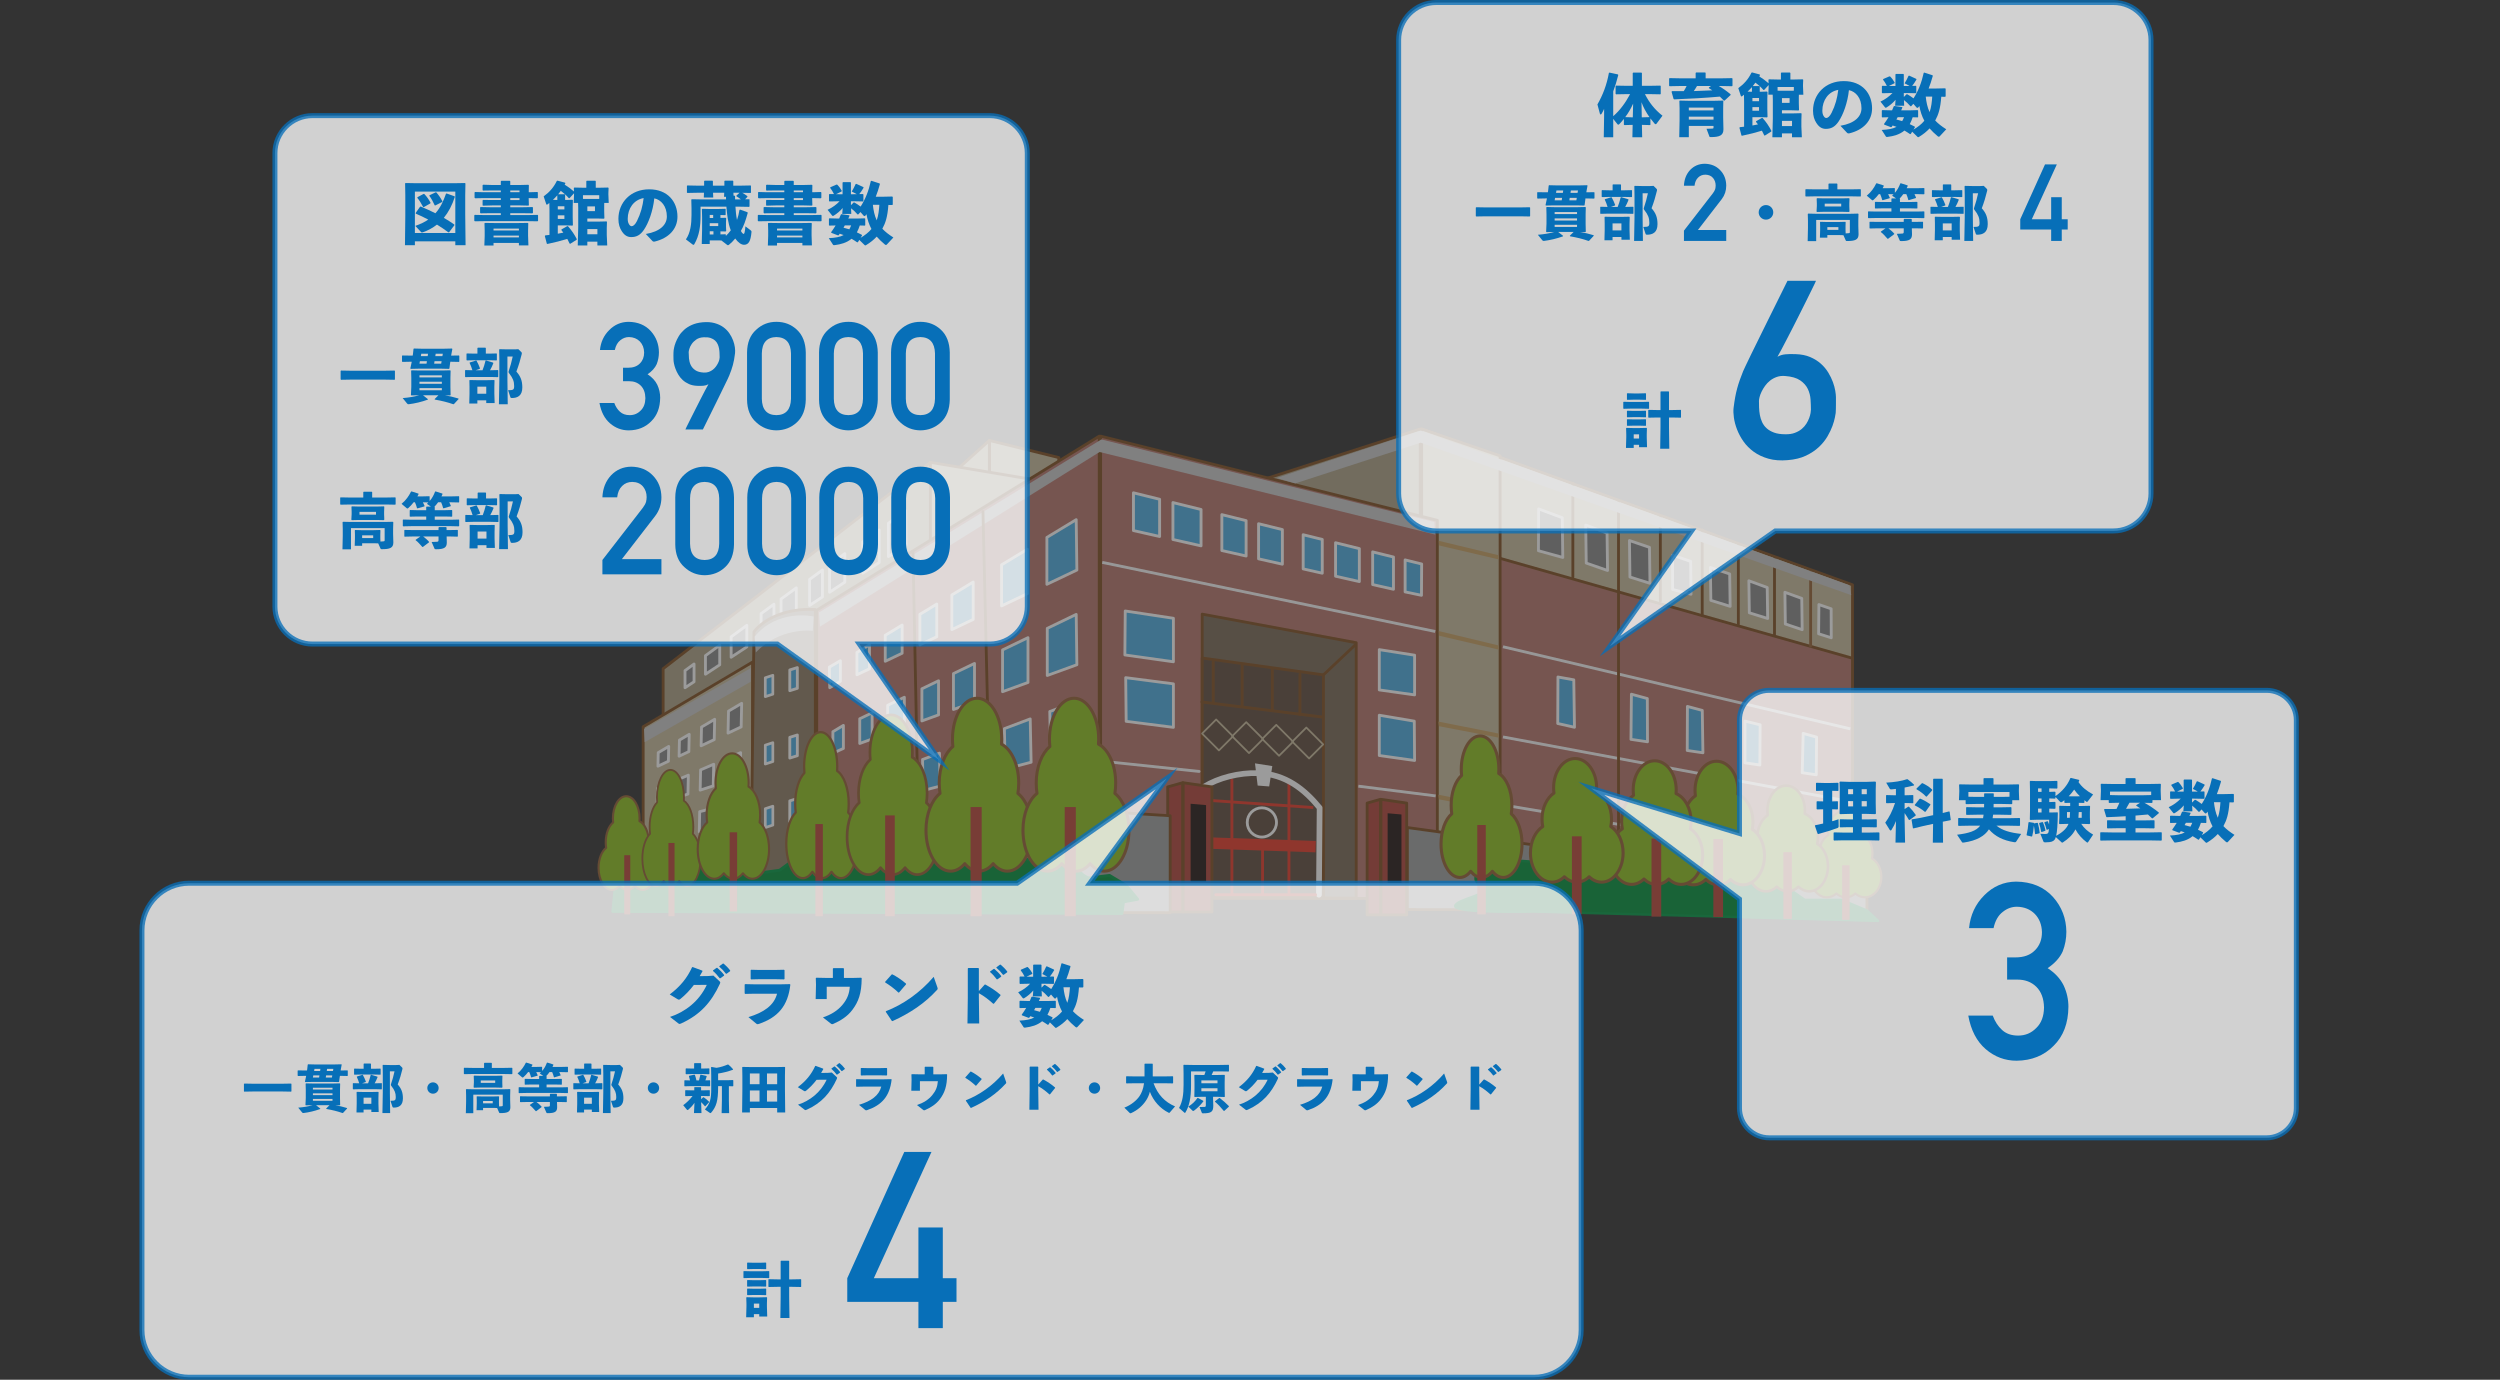 <?xml version="1.0" encoding="UTF-8"?>
<svg id="_レイヤー_2" data-name="レイヤー 2" xmlns="http://www.w3.org/2000/svg" viewBox="0 0 1000 551.907">
  <rect x="0" y="0" width="1000" height="551.907" fill="#333333" stroke="none"/>
  <defs>
    <style>
      .cls-1 {
        fill: #9fa0a0;
      }

      .cls-1, .cls-2, .cls-3, .cls-4, .cls-5, .cls-6, .cls-7, .cls-8, .cls-9, .cls-10, .cls-11, .cls-12, .cls-13, .cls-14, .cls-15, .cls-16, .cls-17, .cls-18, .cls-19, .cls-20, .cls-21, .cls-22, .cls-23, .cls-24, .cls-25, .cls-26, .cls-27, .cls-28, .cls-29, .cls-30, .cls-31 {
        stroke-linecap: round;
        stroke-linejoin: round;
      }

      .cls-1, .cls-7, .cls-8, .cls-9, .cls-10, .cls-32, .cls-12, .cls-13, .cls-16, .cls-21, .cls-24, .cls-25, .cls-26, .cls-28, .cls-33, .cls-29, .cls-30, .cls-31 {
        stroke-width: 1.141px;
      }

      .cls-1, .cls-7, .cls-9, .cls-12, .cls-16, .cls-21, .cls-29, .cls-30, .cls-31 {
        stroke: #804f21;
      }

      .cls-2 {
        stroke-width: 1.089px;
      }

      .cls-2, .cls-6, .cls-13, .cls-23, .cls-25, .cls-26 {
        stroke: #fff;
      }

      .cls-2, .cls-23, .cls-25 {
        fill: #4cace2;
      }

      .cls-3 {
        stroke-width: .99px;
      }

      .cls-3, .cls-8 {
        fill: #00923a;
        stroke: #094;
      }

      .cls-4 {
        stroke-width: .846px;
      }

      .cls-4, .cls-5, .cls-11, .cls-15, .cls-17, .cls-18, .cls-19, .cls-20, .cls-22, .cls-24, .cls-27 {
        stroke: #956235;
      }

      .cls-4, .cls-5, .cls-11, .cls-15, .cls-17, .cls-18, .cls-19, .cls-20, .cls-22, .cls-27 {
        fill: #8fc31f;
      }

      .cls-5 {
        stroke-width: .852px;
      }

      .cls-34, .cls-6, .cls-10, .cls-32, .cls-12, .cls-14, .cls-24, .cls-26, .cls-35, .cls-28, .cls-33 {
        fill: none;
      }

      .cls-34, .cls-36, .cls-37, .cls-38, .cls-39, .cls-40, .cls-41 {
        stroke-width: 0px;
      }

      .cls-6 {
        stroke-width: 2.283px;
      }

      .cls-7 {
        fill: #c9bc9d;
      }

      .cls-36 {
        fill: #231815;
      }

      .cls-9 {
        fill: #b2443a;
      }

      .cls-10, .cls-32, .cls-35 {
        stroke: #e83928;
      }

      .cls-37 {
        fill: #cacacb;
      }

      .cls-32, .cls-35, .cls-33, .cls-42 {
        stroke-miterlimit: 10;
      }

      .cls-11 {
        stroke-width: 1.089px;
      }

      .cls-13 {
        fill: #89898a;
      }

      .cls-14 {
        stroke: #c9bc9d;
        stroke-width: .708px;
      }

      .cls-15 {
        stroke-width: .741px;
      }

      .cls-16 {
        fill: #7a6a56;
      }

      .cls-17 {
        stroke-width: 1.234px;
      }

      .cls-18 {
        stroke-width: 1.235px;
      }

      .cls-19 {
        stroke-width: 1.22px;
      }

      .cls-20 {
        stroke-width: 1.065px;
      }

      .cls-38 {
        fill: #ba4639;
      }

      .cls-21 {
        fill: #614d3f;
      }

      .cls-22 {
        stroke-width: .92px;
      }

      .cls-23 {
        stroke-width: 1.152px;
      }

      .cls-43 {
        opacity: .51;
      }

      .cls-27 {
        stroke-width: .903px;
      }

      .cls-39 {
        fill: #076fb8;
      }

      .cls-35 {
        stroke-width: 4.565px;
      }

      .cls-28, .cls-33 {
        stroke: #f8f8f8;
      }

      .cls-40 {
        fill: #c9a063;
      }

      .cls-41, .cls-42 {
        fill: #fff;
      }

      .cls-29 {
        fill: #8f7e66;
      }

      .cls-30 {
        fill: #b7766c;
      }

      .cls-31 {
        fill: #aea388;
      }

      .cls-42 {
        opacity: .77;
        stroke: #076fb8;
        stroke-width: 2px;
      }
    </style>
  </defs>
  <g id="_レイヤー_2-2" data-name="レイヤー 2">
    <g class="cls-43">
      <polygon class="cls-7" points="740.995 359.362 568.657 359.362 568.657 171.614 740.995 233.938 740.995 359.362"/>
      <polygon class="cls-30" points="569.227 214.604 740.995 263.301 740.995 359.362 569.227 359.362 569.227 214.604"/>
      <polygon class="cls-31" points="568.086 359.362 502.46 358.791 502.46 192.728 568.086 171.614 568.086 359.362"/>
      <polygon class="cls-7" points="600.043 182.34 568.657 171.614 568.657 359.362 600.043 359.362 600.043 182.34"/>
      <polygon class="cls-31" points="265.254 267.485 372.158 184.93 372.158 278.898 265.254 344.715 265.254 267.485"/>
      <polygon class="cls-7" points="423.519 203.572 395.746 203.572 395.746 176.18 423.519 183.028 423.519 203.572"/>
      <polygon class="cls-7" points="384.332 198.246 395.746 198.246 395.746 176.18 384.332 186.452 384.332 198.246"/>
      <polygon class="cls-7" points="412.866 246.181 372.158 246.181 372.158 184.93 412.866 191.778 412.866 246.181"/>
      <polygon class="cls-30" points="574.934 359.362 440.257 359.362 440.257 174.467 574.934 208.136 574.934 359.362"/>
      <polygon class="cls-30" points="439.687 359.362 326.695 359.362 326.695 244.088 439.687 174.467 439.687 359.362"/>
      <polygon class="cls-7" points="257.265 290.692 301.016 264.824 301.016 358.791 257.265 358.791 257.265 290.692"/>
      <polygon class="cls-25" points="469.361 247.308 450.094 244.395 449.948 261.977 469.361 264.709 469.361 247.308"/>
      <polygon class="cls-25" points="551.719 275.968 565.837 277.955 565.837 262.075 551.719 259.855 551.719 275.968"/>
      <polygon class="cls-25" points="469.361 273.544 450.282 271.066 450.47 288.534 469.361 290.944 469.361 273.544"/>
      <polygon class="cls-25" points="551.719 302.204 565.837 304.191 565.712 288.461 551.719 286.091 551.719 302.204"/>
      <polygon class="cls-25" points="623.094 289.395 629.787 290.909 629.511 271.934 623.179 270.799 623.094 289.395"/>
      <polygon class="cls-25" points="652.385 295.739 658.993 296.715 658.927 279.421 652.565 277.682 652.385 295.739"/>
      <polygon class="cls-25" points="674.893 300.185 681.171 301.112 680.909 284.163 674.969 282.574 674.893 300.185"/>
      <polygon class="cls-25" points="697.99 305.119 703.936 305.998 704.048 289.933 697.99 288.437 697.99 305.119"/>
      <polygon class="cls-25" points="720.886 309.083 726.503 309.912 726.629 294.86 721.28 293.354 720.886 309.083"/>
      <g>
        <polygon class="cls-23" points="512.947 211.837 503.435 209.487 503.435 223.531 512.947 225.677 512.947 211.837"/>
        <polygon class="cls-23" points="469.172 215.796 480.419 218.335 480.419 203.802 469.172 201.024 469.172 215.796"/>
        <polygon class="cls-23" points="498.443 208.254 488.741 205.858 488.741 220.214 498.443 222.404 498.443 208.254"/>
        <polygon class="cls-23" points="562.048 236.761 568.585 238.118 568.657 225.597 562.048 223.965 562.048 236.761"/>
        <polygon class="cls-23" points="557.386 222.813 549.065 220.758 549.065 233.83 557.386 235.709 557.386 222.813"/>
        <polygon class="cls-23" points="528.901 215.777 521.269 213.892 521.269 227.556 528.901 229.279 528.901 215.777"/>
        <polygon class="cls-23" points="463.845 199.708 453.383 197.124 453.383 212.232 463.845 214.594 463.845 199.708"/>
        <polygon class="cls-23" points="543.738 219.443 534.227 217.093 534.227 230.481 543.738 232.628 543.738 219.443"/>
      </g>
      <g>
        <polygon class="cls-13" points="676.272 224.554 669.046 222.082 669.055 235.792 676.405 237.699 676.272 224.554"/>
        <polygon class="cls-13" points="634.493 225.227 643.018 228.192 642.82 213.225 634.294 210.004 634.493 225.227"/>
        <polygon class="cls-13" points="659.802 218.945 651.781 216.211 651.976 230.811 659.991 233.323 659.802 218.945"/>
        <polygon class="cls-13" points="727.448 253.509 732.503 255.11 732.461 243.52 727.563 241.827 727.448 253.509"/>
        <polygon class="cls-13" points="720.698 239.36 713.958 236.913 714.137 249.602 720.872 251.864 720.698 239.36"/>
        <polygon class="cls-13" points="691.874 229.576 684.153 227.001 684.34 240.142 692.06 242.542 691.874 229.576"/>
        <polygon class="cls-13" points="624.91 207.099 615.464 203.57 615.375 220.287 625.113 222.981 624.91 207.099"/>
        <polygon class="cls-13" points="706.888 235.006 699.547 232.314 699.731 245.117 707.066 247.392 706.888 235.006"/>
      </g>
      <polygon class="cls-16" points="542.487 257.08 480.875 245.652 480.875 358.906 542.487 359.283 542.487 257.08"/>
      <polygon class="cls-21" points="529.378 269.949 480.875 263.205 480.875 358.906 529.378 358.906 529.378 269.949"/>
      <g>
        <polygon class="cls-25" points="360.851 250.032 354.101 254.12 354.101 264.513 360.851 261.297 360.851 250.032"/>
        <polygon class="cls-25" points="342.777 269.903 347.795 267.514 347.795 257.939 342.777 260.978 342.777 269.903"/>
        <polygon class="cls-25" points="418.756 233.724 430.747 228.015 430.48 207.863 418.756 214.963 418.756 233.724"/>
        <polygon class="cls-25" points="389.271 232.82 380.745 237.984 380.745 251.824 389.271 247.764 389.271 232.82"/>
        <polygon class="cls-25" points="410.942 219.696 400.639 225.935 400.639 242.351 410.942 237.446 410.942 219.696"/>
        <polygon class="cls-25" points="336.147 264.289 331.751 266.849 331.898 275.084 336.147 272.501 336.147 264.289"/>
        <polygon class="cls-25" points="374.705 241.641 367.955 245.729 367.955 257.914 374.705 254.7 374.705 241.641"/>
      </g>
      <g>
        <polygon class="cls-25" points="361.895 306.491 355.134 309.043 355.36 319.856 362.14 318.077 361.895 306.491"/>
        <polygon class="cls-25" points="375.776 301.256 369.014 303.808 369.273 316.209 376.053 314.433 375.776 301.256"/>
        <polygon class="cls-25" points="420.294 302.835 432.336 299.68 431.657 280.178 419.911 284.609 420.294 302.835"/>
        <polygon class="cls-25" points="343.988 322.838 349.027 321.517 348.815 311.426 343.788 313.323 343.988 322.838"/>
        <polygon class="cls-25" points="337.14 315.539 333.421 317.233 333.598 325.562 337.326 324.425 337.14 315.539"/>
        <polygon class="cls-25" points="412.083 287.562 401.759 291.456 402.098 307.605 412.446 304.893 412.083 287.562"/>
        <polygon class="cls-25" points="390.371 295.753 381.827 298.973 382.118 312.843 390.682 310.599 390.371 295.753"/>
      </g>
      <g>
        <polygon class="cls-25" points="361.742 278.905 355.078 282.118 355.078 293.333 361.742 290.916 361.742 278.905"/>
        <polygon class="cls-25" points="343.898 297.384 348.853 295.589 348.853 285.12 343.898 287.508 343.898 297.384"/>
        <polygon class="cls-25" points="418.909 270.192 430.747 265.9 430.483 245.761 418.909 251.341 418.909 270.192"/>
        <polygon class="cls-25" points="337.353 290.156 333.158 292.687 333.158 301.279 337.353 299.381 337.353 290.156"/>
        <polygon class="cls-25" points="375.42 272.31 368.756 275.524 368.756 288.373 375.42 285.958 375.42 272.31"/>
        <polygon class="cls-25" points="411.194 255.062 401.023 259.965 401.023 276.676 411.194 272.988 411.194 255.062"/>
        <polygon class="cls-25" points="389.8 265.376 381.383 269.435 381.383 283.796 389.8 280.745 389.8 265.376"/>
      </g>
      <g>
        <g>
          <polygon class="cls-13" points="285.865 287.718 280.603 290.826 280.443 298.324 285.692 295.847 285.865 287.718"/>
          <polygon class="cls-13" points="271.638 302.481 275.541 300.638 275.688 293.729 271.775 296.04 271.638 302.481"/>
          <polygon class="cls-13" points="267.484 298.574 263.294 301.048 263.179 306.473 267.357 304.501 267.484 298.574"/>
          <polygon class="cls-13" points="296.666 281.338 291.404 284.447 291.216 293.24 296.465 290.762 296.666 281.338"/>
        </g>
        <g>
          <polygon class="cls-13" points="285.105 323.323 279.882 324.661 279.709 332.709 284.921 331.948 285.105 323.323"/>
          <polygon class="cls-13" points="295.829 320.577 290.604 321.916 290.407 331.145 295.619 330.383 295.829 320.577"/>
          <polygon class="cls-13" points="270.966 333.989 274.841 333.421 275.001 325.911 271.117 326.906 270.966 333.989"/>
          <polygon class="cls-13" points="266.855 327.998 263.109 328.958 262.977 335.157 266.715 334.611 266.855 327.998"/>
        </g>
        <g>
          <polygon class="cls-13" points="285.481 305.697 280.238 307.956 280.065 316.047 285.296 314.364 285.481 305.697"/>
          <polygon class="cls-13" points="271.288 318.872 275.178 317.62 275.339 310.065 271.44 311.745 271.288 318.872"/>
          <polygon class="cls-13" points="267.163 313.588 262.988 315.385 262.856 321.586 267.021 320.245 267.163 313.588"/>
          <polygon class="cls-13" points="296.245 301.061 291.001 303.32 290.803 312.592 296.035 310.908 296.245 301.061"/>
        </g>
      </g>
      <polygon class="cls-13" points="355.372 222.622 362.407 218.085 362.285 204.292 355.372 209.3 355.372 222.622"/>
      <polygon class="cls-13" points="345.099 229.246 351.663 225.014 351.663 211.987 345.099 216.742 345.099 229.246"/>
      <polygon class="cls-13" points="323.842 242.165 328.978 238.773 328.978 227.997 323.842 231.758 323.842 242.165"/>
      <polygon class="cls-13" points="331.831 225.908 331.831 236.887 337.919 232.865 337.919 221.452 331.831 225.908"/>
      <polygon class="cls-13" points="304.44 255.861 309.576 252.469 309.576 241.693 304.44 245.453 304.44 255.861"/>
      <polygon class="cls-13" points="312.429 239.604 312.429 250.583 318.516 246.561 318.516 235.147 312.429 239.604"/>
      <g>
        <polygon class="cls-13" points="282.184 269.689 287.89 265.919 287.89 258.078 282.184 262.257 282.184 269.689"/>
        <polygon class="cls-13" points="292.456 254.736 292.456 262.903 298.733 258.755 298.733 250.14 292.456 254.736"/>
        <polygon class="cls-13" points="277.618 265.599 274.004 268.245 274.004 275.093 277.618 272.705 277.618 265.599"/>
      </g>
      <path class="cls-29" d="M326.125,358.791v-114.978c-11.794-.677-20.734,3.889-24.539,8.923l-1.331,106.055h25.87Z"/>
      <circle class="cls-26" cx="504.742" cy="328.974" r="5.849"/>
      <polygon class="cls-37" points="327.981 250.64 327.606 244.989 440.542 175.771 573.731 208.799 574.09 213.825 439.824 180.797 327.981 250.64"/>
      <line class="cls-10" x1="492.758" y1="357.318" x2="492.758" y2="311.997"/>
      <line class="cls-10" x1="515.585" y1="357.129" x2="515.585" y2="312.758"/>
      <path class="cls-6" d="M527.577,357.883l.277-34.758c-6.12-7.46-13.659-13.492-24.591-13.869-7.592-.262-16,1.894-21.675,5.466"/>
      <line class="cls-32" x1="525.315" y1="323.015" x2="481.06" y2="319.986"/>
      <line class="cls-35" x1="526.258" y1="338.658" x2="481.589" y2="337.151"/>
      <line class="cls-10" x1="505.028" y1="338.818" x2="505.028" y2="357.65"/>
      <line class="cls-33" x1="601.195" y1="258.7" x2="740.128" y2="291.549"/>
      <polygon class="cls-40" points="599.459 223.758 575.652 218.193 575.526 216.338 599.34 222.082 599.459 223.758"/>
      <polygon class="cls-40" points="599.459 259.847 575.652 254.283 575.526 252.428 599.34 258.172 599.459 259.847"/>
      <polygon class="cls-40" points="599.6 295.081 575.587 290.484 575.386 288.635 599.412 293.412 599.6 295.081"/>
      <polygon class="cls-40" points="599.6 324.339 575.587 319.742 575.386 317.894 599.412 322.67 599.6 324.339"/>
      <line class="cls-33" x1="440.901" y1="224.954" x2="574.09" y2="252.597"/>
      <polygon class="cls-9" points="484.769 364.782 473.261 364.782 473.261 313.086 484.769 314.768 484.769 364.782"/>
      <polygon class="cls-9" points="467.079 364.782 473.046 364.782 473.046 313.086 467.079 314.768 467.079 364.782"/>
      <polygon class="cls-36" points="482.424 352.691 476.245 352.691 476.245 321.507 482.424 322.044 482.424 352.691"/>
      <polygon class="cls-9" points="562.681 365.923 552.384 365.923 552.384 319.73 562.681 321.234 562.681 365.923"/>
      <polygon class="cls-9" points="546.851 365.923 552.191 365.923 552.191 319.73 546.851 321.234 546.851 365.923"/>
      <polygon class="cls-36" points="560.583 353.171 555.053 353.171 555.053 325.308 560.583 325.787 560.583 353.171"/>
      <polygon class="cls-1" points="468.076 365.093 441.255 365.045 346.305 346.785 445.664 324.884 468.076 326.302 468.076 365.093"/>
      <path class="cls-8" d="M245.112,364.568l1.141-11.525,5.707,2.283s-.456-9.295,2.372-8.265l2.828,1.03,1.885-5.149,6.599,1.03s0,3.089,2.828,4.119l2.828,1.03s-4.714,2.06,0,0c4.714-2.06,6.599-6.179,6.599-6.179,0,0,0-3.09,3.771-1.03l3.771,2.06,2.828,6.179h6.599v-4.12l5.656-1.03,3.771,4.12,7.541-1.03,5.656-4.119,5.657,5.149,4.714,1.03,6.599-5.149,4.714,2.06.942-6.179,6.184,5.149,2.552-7.646,3.553.711,4.68-3.362,3.771,4.119,9.428,1.03,3.771-2.06,9.973-.082,6.751-5.33,11.557,1.293,1.886,6.179,7.52,3.187,7.564-2.158s2.829,1.03,6.598,2.06c3.771,1.029,1.886-4.119,3.771,1.029,1.887,5.149,5.873,6.175,5.873,6.175l8.269-1.025,6.728,4.034,4.546,5.519-5.685,1.066-.617,4.653-203.683-.854Z"/>
      <line class="cls-33" x1="601.195" y1="294.78" x2="739.948" y2="320.628"/>
      <line class="cls-28" x1="597.794" y1="321.41" x2="742.795" y2="345.783"/>
      <line class="cls-33" x1="543.346" y1="314.471" x2="574.256" y2="318.366"/>
      <line class="cls-28" x1="479.629" y1="308.573" x2="441.078" y2="304.499"/>
      <polygon class="cls-1" points="746.774 364.211 562.945 363.83 562.945 331.019 746.774 356.312 746.774 364.211"/>
      <line class="cls-12" x1="647.404" y1="200.147" x2="647.404" y2="336.198"/>
      <line class="cls-12" x1="629.142" y1="193.299" x2="629.142" y2="230.878"/>
      <line class="cls-12" x1="664.142" y1="206.614" x2="664.142" y2="240.391"/>
      <line class="cls-12" x1="680.881" y1="211.94" x2="680.881" y2="246.18"/>
      <line class="cls-12" x1="695.338" y1="217.647" x2="695.338" y2="249.604"/>
      <line class="cls-12" x1="709.795" y1="223.354" x2="709.795" y2="254.169"/>
      <line class="cls-24" x1="724.253" y1="228.816" x2="724.253" y2="258.491"/>
      <g>
        <path class="cls-4" d="M259.344,339.12c.111-.712.176-1.456.176-2.227,0-3.968-1.571-7.327-3.736-8.455.025-.356.045-.718.045-1.086,0-4.893-2.389-8.86-5.334-8.86s-5.332,3.967-5.332,8.86c0,.551.035,1.089.092,1.612-1.756,1.45-2.963,4.452-2.963,7.929,0,.771.065,1.515.176,2.227-1.8,1.422-3.048,4.464-3.048,7.996,0,4.893,2.387,8.86,5.332,8.86,1.148,0,2.209-.608,3.077-1.632.87,1.024,1.93,1.632,3.076,1.632,1.147,0,2.208-.608,3.077-1.632.869,1.024,1.928,1.632,3.077,1.632,2.945,0,5.332-3.967,5.332-8.86,0-3.533-1.248-6.574-3.048-7.996Z"/>
        <rect class="cls-38" x="249.702" y="342.084" width="2.409" height="23.671"/>
      </g>
      <polygon class="cls-37" points="740.487 238.058 568.279 177.064 518.086 193.362 510.547 191.208 568.292 172.224 739.769 234.109 740.487 238.058"/>
      <path class="cls-3" d="M751.24,368.347l-4.466-4.136-10.178-4.255h-14.701l-11.461-8.024-9.314-4.807-4.731-2.434-9.088-1.105-3.808,4.803-6.968.681-10.434-3.23-11.523-2.056-2.299,3.729-16.684-2.119-9.479-3.135-9.549,2.633-10.843-.719-11.975,2.83s-6.927,3.873-1.392,7.344c5.536,3.472-10,5.161-10.273,8.093-.271,2.931,31.505,2.177,31.505,2.177l137.658,3.729Z"/>
      <g>
        <path class="cls-18" d="M604.511,325.524c.156-1.076.249-2.199.249-3.363,0-5.994-2.215-11.067-5.268-12.77.036-.538.063-1.084.063-1.641,0-7.391-3.368-13.383-7.522-13.383s-7.52,5.992-7.52,13.383c0,.832.05,1.645.13,2.435-2.476,2.191-4.179,6.724-4.179,11.976,0,1.164.092,2.288.249,3.363-2.539,2.148-4.298,6.742-4.298,12.078,0,7.391,3.366,13.383,7.52,13.383,1.619,0,3.115-.918,4.34-2.464,1.228,1.547,2.722,2.464,4.338,2.464,1.618,0,3.113-.918,4.34-2.464,1.225,1.547,2.719,2.464,4.34,2.464,4.154,0,7.52-5.992,7.52-13.383,0-5.336-1.76-9.93-4.298-12.078Z"/>
        <rect class="cls-38" x="590.914" y="330.002" width="3.397" height="35.753"/>
      </g>
      <g>
        <path class="cls-27" d="M748.764,343.369c.137-.657.218-1.343.218-2.054,0-3.66-1.938-6.758-4.61-7.798.031-.328.055-.662.055-1.002,0-4.514-2.947-8.172-6.582-8.172s-6.58,3.659-6.58,8.172c0,.508.044,1.004.113,1.487-2.166,1.338-3.657,4.106-3.657,7.313,0,.711.081,1.397.218,2.054-2.221,1.312-3.761,4.117-3.761,7.376,0,4.514,2.945,8.172,6.58,8.172,1.416,0,2.725-.56,3.797-1.505,1.074.945,2.382,1.505,3.796,1.505,1.415,0,2.724-.56,3.797-1.505,1.072.945,2.379,1.505,3.797,1.505,3.634,0,6.58-3.659,6.58-8.172,0-3.258-1.54-6.064-3.761-7.376Z"/>
        <rect class="cls-38" x="736.866" y="346.103" width="2.972" height="21.833"/>
      </g>
      <g>
        <path class="cls-20" d="M726.905,337.516c.156-.803.248-1.642.248-2.511,0-4.475-2.208-8.262-5.251-9.533.036-.402.063-.809.063-1.225,0-5.518-3.357-9.991-7.497-9.991s-7.494,4.473-7.494,9.991c0,.621.05,1.228.129,1.818-2.468,1.635-4.165,5.02-4.165,8.941,0,.869.092,1.708.248,2.511-2.53,1.604-4.284,5.033-4.284,9.017,0,5.518,3.355,9.991,7.494,9.991,1.613,0,3.104-.685,4.325-1.84,1.223,1.155,2.713,1.84,4.324,1.84,1.612,0,3.103-.685,4.325-1.84,1.221,1.155,2.71,1.84,4.325,1.84,4.14,0,7.494-4.473,7.494-9.991,0-3.983-1.754-7.413-4.284-9.017Z"/>
        <rect class="cls-38" x="713.353" y="340.859" width="3.385" height="26.691"/>
      </g>
      <g>
        <path class="cls-17" d="M700.894,331.699c.179-.939.285-1.92.285-2.937,0-5.234-2.535-9.664-6.028-11.152.041-.47.072-.947.072-1.433,0-6.454-3.854-11.687-8.607-11.687s-8.604,5.232-8.604,11.687c0,.727.057,1.436.148,2.126-2.833,1.913-4.782,5.872-4.782,10.458,0,1.017.106,1.998.285,2.937-2.905,1.876-4.918,5.888-4.918,10.547,0,6.454,3.851,11.687,8.604,11.687,1.852,0,3.564-.801,4.965-2.152,1.405,1.351,3.114,2.152,4.964,2.152,1.851,0,3.562-.801,4.965-2.152,1.402,1.351,3.112,2.152,4.965,2.152,4.753,0,8.604-5.232,8.604-11.687,0-4.66-2.014-8.671-4.918-10.547Z"/>
        <rect class="cls-38" x="685.336" y="335.61" width="3.887" height="31.222"/>
      </g>
      <g>
        <path class="cls-17" d="M676.159,331.52c.179-.939.285-1.92.285-2.937,0-5.234-2.535-9.664-6.028-11.152.041-.47.072-.947.072-1.433,0-6.454-3.854-11.687-8.607-11.687s-8.604,5.232-8.604,11.687c0,.727.057,1.436.148,2.126-2.833,1.913-4.782,5.872-4.782,10.458,0,1.017.106,1.998.285,2.937-2.905,1.876-4.918,5.888-4.918,10.547,0,6.454,3.851,11.687,8.604,11.687,1.852,0,3.564-.801,4.965-2.152,1.405,1.351,3.114,2.152,4.964,2.152,1.851,0,3.562-.801,4.965-2.152,1.402,1.351,3.112,2.152,4.965,2.152,4.753,0,8.604-5.232,8.604-11.687,0-4.66-2.014-8.671-4.918-10.547Z"/>
        <rect class="cls-38" x="660.601" y="335.43" width="3.887" height="31.222"/>
      </g>
      <g>
        <path class="cls-17" d="M644.325,330.622c.179-.939.285-1.92.285-2.937,0-5.234-2.535-9.664-6.028-11.152.041-.47.072-.947.072-1.433,0-6.454-3.854-11.687-8.607-11.687s-8.604,5.232-8.604,11.687c0,.727.057,1.436.148,2.126-2.833,1.913-4.782,5.872-4.782,10.458,0,1.017.106,1.998.285,2.937-2.905,1.876-4.918,5.888-4.918,10.547,0,6.454,3.851,11.687,8.604,11.687,1.852,0,3.564-.801,4.965-2.152,1.405,1.351,3.114,2.152,4.964,2.152,1.851,0,3.562-.801,4.965-2.152,1.402,1.351,3.112,2.152,4.965,2.152,4.753,0,8.604-5.232,8.604-11.687,0-4.66-2.014-8.671-4.918-10.547Z"/>
        <rect class="cls-38" x="628.767" y="334.533" width="3.887" height="31.222"/>
      </g>
      <line class="cls-12" x1="393.183" y1="204.652" x2="396.199" y2="332.816"/>
      <line class="cls-12" x1="365.202" y1="221.132" x2="367.551" y2="340.355"/>
      <polygon class="cls-41" points="507.682 314.579 503.063 314.223 501.997 305.341 508.918 306.429 507.682 314.579"/>
      <line class="cls-12" x1="541.94" y1="258.106" x2="529.378" y2="269.949"/>
      <path class="cls-37" d="M302.349,260.944l-.503-6.283c9.098-11.095,23.041-8.229,23.622-8.042l-.352,5.738c-.449-.139-13.154-1.466-22.768,8.586Z"/>
      <polygon class="cls-37" points="257.868 296.88 257.617 291.602 300.338 267.226 300.268 272.707 257.868 296.88"/>
      <polygon class="cls-25" points="318.935 275.331 315.919 276.273 315.919 267.98 318.935 267.038 318.935 275.331"/>
      <polygon class="cls-2" points="309.134 277.665 306.118 278.66 306.118 271.112 309.134 270.116 309.134 277.665"/>
      <polygon class="cls-25" points="318.935 302.283 315.919 303.225 315.919 294.932 318.935 293.99 318.935 302.283"/>
      <polygon class="cls-2" points="309.134 304.617 306.118 305.612 306.118 298.064 309.134 297.068 309.134 304.617"/>
      <polygon class="cls-25" points="318.935 327.695 315.919 328.638 315.919 320.345 318.935 319.403 318.935 327.695"/>
      <polygon class="cls-2" points="309.134 330.03 306.118 331.025 306.118 323.476 309.134 322.481 309.134 330.03"/>
      <line class="cls-12" x1="480.772" y1="280.796" x2="529.022" y2="286.828"/>
      <line class="cls-12" x1="485.296" y1="264.713" x2="485.296" y2="280.796"/>
      <line class="cls-12" x1="496.855" y1="266.221" x2="496.855" y2="282.304"/>
      <line class="cls-12" x1="508.918" y1="267.729" x2="508.918" y2="283.812"/>
      <line class="cls-12" x1="519.975" y1="269.739" x2="519.975" y2="285.822"/>
      <g>
        <rect class="cls-14" x="483.037" y="289.214" width="7.962" height="9.527" transform="translate(-65.229 430.478) rotate(-45)"/>
        <rect class="cls-14" x="495.061" y="290.29" width="7.962" height="9.527" transform="translate(-62.468 439.295) rotate(-45)"/>
        <rect class="cls-14" x="507.085" y="291.366" width="7.962" height="9.527" transform="translate(-59.708 448.113) rotate(-45)"/>
        <rect class="cls-14" x="519.109" y="292.442" width="7.962" height="9.527" transform="translate(-56.947 456.93) rotate(-45)"/>
      </g>
      <line class="cls-10" x1="486.301" y1="357.883" x2="526.258" y2="357.883"/>
      <g>
        <path class="cls-22" d="M339.271,325.003c.138-1.11.219-2.269.219-3.47,0-6.184-1.952-11.417-4.643-13.175.032-.555.055-1.119.055-1.693,0-7.625-2.969-13.807-6.629-13.807s-6.627,6.181-6.627,13.807c0,.858.044,1.697.114,2.512-2.182,2.26-3.683,6.937-3.683,12.355,0,1.201.081,2.36.219,3.47-2.237,2.216-3.788,6.956-3.788,12.461,0,7.625,2.966,13.807,6.627,13.807,1.427,0,2.745-.947,3.824-2.542,1.082,1.596,2.399,2.542,3.823,2.542,1.426,0,2.744-.947,3.824-2.542,1.08,1.596,2.397,2.542,3.824,2.542,3.661,0,6.627-6.181,6.627-13.807,0-5.505-1.551-10.244-3.788-12.461Z"/>
        <rect class="cls-38" x="326.147" y="329.623" width="2.994" height="36.886"/>
      </g>
      <g>
        <path class="cls-15" d="M277.146,333.511c.113-.882.179-1.804.179-2.759,0-4.916-1.593-9.077-3.789-10.474.026-.441.045-.889.045-1.346,0-6.062-2.422-10.977-5.409-10.977s-5.408,4.914-5.408,10.977c0,.682.036,1.349.093,1.997-1.78,1.797-3.005,5.515-3.005,9.823,0,.955.066,1.876.179,2.759-1.826,1.762-3.091,5.53-3.091,9.907,0,6.062,2.421,10.977,5.408,10.977,1.164,0,2.24-.753,3.121-2.021.883,1.269,1.957,2.021,3.12,2.021,1.163,0,2.239-.753,3.121-2.021.881,1.269,1.956,2.021,3.121,2.021,2.987,0,5.408-4.914,5.408-10.977,0-4.376-1.266-8.145-3.091-9.907Z"/>
        <rect class="cls-38" x="267.368" y="337.184" width="2.443" height="29.325"/>
      </g>
      <g>
        <path class="cls-5" d="M303.839,328.946c.138-.953.219-1.948.219-2.98,0-5.311-1.952-9.805-4.642-11.314.032-.477.055-.961.055-1.454,0-6.549-2.968-11.857-6.628-11.857s-6.625,5.309-6.625,11.857c0,.737.044,1.457.114,2.157-2.181,1.941-3.682,5.958-3.682,10.611,0,1.031.081,2.027.219,2.98-2.237,1.903-3.787,5.974-3.787,10.701,0,6.549,2.966,11.857,6.625,11.857,1.426,0,2.744-.813,3.824-2.183,1.082,1.37,2.398,2.183,3.822,2.183,1.425,0,2.743-.813,3.824-2.183,1.079,1.37,2.396,2.183,3.824,2.183,3.66,0,6.625-5.309,6.625-11.857,0-4.728-1.551-8.798-3.787-10.701Z"/>
        <rect class="cls-38" x="291.858" y="332.913" width="2.993" height="31.677"/>
      </g>
      <g>
        <path class="cls-11" d="M370.565,321.114c.177-1.214.281-2.481.281-3.795,0-6.763-2.502-12.487-5.951-14.409.041-.607.071-1.223.071-1.852,0-8.34-3.805-15.101-8.497-15.101s-8.494,6.761-8.494,15.101c0,.939.057,1.856.146,2.748-2.797,2.472-4.721,7.587-4.721,13.513,0,1.314.104,2.581.281,3.795-2.868,2.424-4.856,7.608-4.856,13.628,0,8.34,3.802,15.101,8.494,15.101,1.829,0,3.518-1.035,4.902-2.781,1.387,1.745,3.075,2.781,4.901,2.781,1.827,0,3.517-1.035,4.902-2.781,1.384,1.745,3.072,2.781,4.902,2.781,4.692,0,8.494-6.761,8.494-15.101,0-6.021-1.988-11.204-4.856-13.628Z"/>
        <rect class="cls-38" x="354.064" y="326.167" width="3.837" height="40.342"/>
      </g>
      <g>
        <path class="cls-19" d="M407.16,317.356c.205-1.314.326-2.687.326-4.109,0-7.323-2.899-13.521-6.894-15.602.047-.657.082-1.325.082-2.005,0-9.03-4.408-16.351-9.843-16.351s-9.84,7.32-9.84,16.351c0,1.017.065,2.01.169,2.975-3.24,2.677-5.469,8.215-5.469,14.632,0,1.422.121,2.795.326,4.109-3.322,2.625-5.625,8.238-5.625,14.757,0,9.03,4.405,16.351,9.84,16.351,2.118,0,4.076-1.121,5.679-3.011,1.606,1.89,3.562,3.011,5.677,3.011,2.117,0,4.074-1.121,5.679-3.011,1.603,1.89,3.559,3.011,5.679,3.011,5.435,0,9.84-7.32,9.84-16.351,0-6.519-2.303-12.132-5.625-14.757Z"/>
        <rect class="cls-38" x="388.225" y="322.827" width="4.445" height="43.682"/>
      </g>
      <g>
        <path class="cls-19" d="M445.954,317.356c.205-1.314.326-2.687.326-4.109,0-7.323-2.899-13.521-6.894-15.602.047-.657.082-1.325.082-2.005,0-9.03-4.408-16.351-9.843-16.351s-9.84,7.32-9.84,16.351c0,1.017.065,2.01.169,2.975-3.24,2.677-5.469,8.215-5.469,14.632,0,1.422.121,2.795.326,4.109-3.322,2.625-5.625,8.238-5.625,14.757,0,9.03,4.405,16.351,9.84,16.351,2.118,0,4.076-1.121,5.679-3.011,1.606,1.89,3.562,3.011,5.677,3.011,2.117,0,4.074-1.121,5.679-3.011,1.603,1.89,3.559,3.011,5.679,3.011,5.435,0,9.84-7.32,9.84-16.351,0-6.519-2.303-12.132-5.625-14.757Z"/>
        <rect class="cls-38" x="425.879" y="322.827" width="4.445" height="43.682"/>
      </g>
    </g>
    <path class="cls-42" d="M845.389,1h-270.919c-8.258,0-15.014,6.756-15.014,15.014v181.347c0,8.258,6.756,15.014,15.014,15.014h102.174l-32.649,46.098,66.143-46.098h135.252c8.258,0,15.014-6.756,15.014-15.014V16.014c0-8.258-6.756-15.014-15.014-15.014Z"/>
    <path class="cls-42" d="M613.581,353.284h-177.648l30.716-41.898-59.78,41.898H75.661c-10.386,0-18.883,8.498-18.883,18.883v159.856c0,10.386,8.497,18.883,18.883,18.883h537.92c10.386,0,18.883-8.498,18.883-18.883v-159.856c0-10.386-8.497-18.883-18.883-18.883Z"/>
    <path class="cls-42" d="M906.645,276.134h-198.972c-6.537,0-11.886,5.349-11.886,11.886v45.371l-59.306-18.09,59.306,44.336v83.604c0,6.538,5.349,11.886,11.886,11.886h198.972c6.537,0,11.886-5.349,11.886-11.886v-155.221c0-6.538-5.349-11.886-11.886-11.886Z"/>
    <g>
      <path class="cls-39" d="M645.291,46.474c1.403-1.215,2.672-2.618,3.778-4.103,1.134-1.484,2.079-3.104,2.97-4.724h-1.27l-4.346.081-.188-.189v-3.104l.188-.188,4.346.081h2.322v-5.102l.188-.189h3.293l.188.189v5.102h2.997l4.372-.081.162.188v3.104l-.162.189-4.372-.081h-1.782c1.674,3.319,3.86,6.154,7.019,8.638l-2.376,3.185c-.107.136-.215.216-.35.216-.162,0-.324-.107-.486-.297-.566-.675-1.107-1.35-1.619-2.024v2.538l-.136.135-2.969-.081h-.298l.109,4.939h-3.914l.107-4.939h-.243l-3.077.081-.189-.162v-2.321c-.594.756-1.188,1.457-1.835,2.105-.162.162-.297.216-.405.216-.135,0-.242-.081-.351-.216l-1.673-2.105v7.342h-3.779l.135-8.341v-2.996c-.352.81-.621,1.296-1.025,1.971-.108.188-.243.27-.352.27-.135,0-.242-.107-.297-.297l-.998-3.725c2.105-3.645,3.752-7.855,4.588-12.605l.243-.136,3.374.729.135.242c-.62,2.483-1.295,4.616-2.023,6.532v9.934ZM652.821,46.933h.297l.136-5.479c-.864,1.917-1.917,3.752-3.158,5.398l2.726.081ZM659.785,46.852c-1.295-1.862-2.429-3.833-3.185-5.965l.108,6.046h.351l2.726-.081Z"/>
      <path class="cls-39" d="M678.256,29.199l.189-.216h3.617l.189.189v2.159h6.343l4.211-.081.188.188v2.861l-.188.189-4.211-.081h-1.08c1.593.891,3.132,1.997,4.724,3.32v.27l-2.402,2.24-.27.027-1.619-1.62c-6.154.54-11.635.837-18.274,1.107l-.243-.162-.81-2.889.188-.242c1.674,0,3.239.026,4.697,0,.432-.648.81-1.351,1.133-2.052h-2.617l-4.185.081-.188-.216v-2.861l.216-.162,4.157.081h6.234v-2.133ZM675.53,50.388v4.48h-3.833l.135-6.693v-4.751l-.081-3.051.162-.135,3.698.081h9.852l3.726-.081.135.135-.054,3.104v3.563l.107,4.696c0,2.456-1.564,3.104-5.074,3.104-.378,0-.459-.027-.54-.243l-1.161-3.077c.648,0,1.701-.027,2.402-.081.271-.027.405-.054.405-.432v-.621h-9.879ZM685.409,43.046h-9.879v1.106h9.879v-1.106ZM685.409,46.663h-9.879v1.188h9.879v-1.188ZM678.797,34.408c-.406.675-.811,1.377-1.27,2.024,2.483-.081,4.939-.162,7.396-.297-.459-.324-.918-.621-1.377-.891l.027-.271.836-.566h-5.613Z"/>
      <path class="cls-39" d="M704.339,36.702l2.483-.081.189.189-.082,2.646v4.13l.082,3.185-.189.189-2.483-.081h-3.374v3.32c.729-.136,1.484-.271,2.213-.433-.27-.351-.512-.701-.809-1.053l.107-.242,2.321-1.323.297.108c1.35,1.538,2.564,3.293,3.455,5.074l-.026.271-2.592,1.646-.243-.108c-.297-.647-.594-1.269-.917-1.862-2.43.756-4.887,1.377-7.937,2.024l-.243-.081-.81-3.104.188-.242c.567-.055,1.135-.136,1.674-.189v-10.015l-.054-2.78c-.243.217-.485.405-.729.595-.107.08-.188.107-.27.107-.107,0-.188-.081-.242-.216l-1.026-3.104c2.214-1.619,3.94-3.455,5.264-6.181l.271-.108,3.023.81.135.243c-.082.189-.189.351-.297.54,1.322.81,2.564,1.728,3.725,2.753l-.055-1.403.189-.189,3.725.081h1.08v-2.618l.189-.188h3.4l.189.188v2.618h1.215l3.725-.081.189.189-.082,2.105v.485l.136,3.374h-1.782l-.026,1.026v2.321l.081,2.78-.189.188-2.861-.081h-3.779v1.242h4.455l3.211-.081.189.188-.081,2.511v2.727l.188,4.211h-3.94v-1.539h-4.022v1.539h-3.832l.188-7.396v-7.585l-.054-2.052h-1.754l.135-3.374v-.485l-1.836,1.997-.27-.054c-.945-1.106-2.079-2.105-3.186-2.915-.324.485-.675.944-1.053,1.376h2.618l.162.162v2.105h.432ZM700.775,34.84c-.566.647-1.133,1.242-1.754,1.809l1.754.054v-1.862ZM700.965,40.482h2.646v-1.269h-2.646v1.269ZM703.61,44.287v-1.431h-2.646v1.431h2.646ZM716.216,36.298l1.323-.027v-1.484h-6.506v1.484l1.431.027h3.752ZM715.838,41.157v-1.89h-3.051v1.89h3.051ZM712.787,50.415h4.022v-2.079h-4.022v2.079Z"/>
      <path class="cls-39" d="M736.171,50.307c5.804-.972,8.421-3.752,8.421-6.991,0-4.103-2.267-6.694-5.02-7.261-.541,5.102-2.295,9.853-4.157,12.578-1.458,2.133-2.97,2.916-5.075,2.916-1.619,0-2.779-.783-3.806-2.402-.782-1.215-1.323-2.699-1.323-4.886,0-6.532,4.887-11.823,12.31-11.823,7.368,0,11.31,4.939,11.31,10.933,0,4.912-3.455,8.638-9.178,9.987-.377.026-.566.026-.863-.271l-2.618-2.78ZM728.937,44.261c0,.891.162,1.538.459,2.051.297.54.675.891,1.106.891.621,0,1.404-.62,2.133-2.078,1.512-3.023,2.268-5.884,2.672-9.178-3.94.675-6.37,4.157-6.37,8.314Z"/>
      <path class="cls-39" d="M776.506,38.7c-.352,4.831-1.161,7.18-2.349,9.366l-.081.135c1.16,1.242,2.618,2.376,4.427,3.509l-2.618,2.808c-.107.108-.216.189-.352.189-.135,0-.27-.081-.458-.217-1.269-1.053-2.321-2.078-3.239-3.131-1.188,1.296-2.564,2.376-4.238,3.401-.162.081-.242.135-.324.135-.107,0-.161-.054-.297-.162l-2.105-2.051-.539.863-.27.135c-.783-.54-1.539-1.025-2.295-1.457-1.943,1.619-4.346,2.24-6.694,2.537-.271.026-.594.054-.702-.135l-1.7-2.646c2.618-.135,4.534-.459,5.938-1.242-.513-.188-1.025-.378-1.565-.539-.136.216-.271.404-.405.594l-.27.081-2.699-1.026-.055-.27c.648-.891,1.242-1.781,1.782-2.673l-2.483.055-.189-.135v-2.592l.162-.188,3.023.08h.918c.242-.513.459-1.053.675-1.592l.243-.136,3.104.433.108.216c-.162.351-.324.701-.486,1.079h3.888l2.672-.08.216.161v2.592l-.135.162-2.052-.055c-.297.972-.701,1.863-1.16,2.754.621.297,1.268.621,1.971.972l.107.243-.594.972c1.619-.945,3.158-2.105,4.346-3.536-.999-1.836-1.619-3.833-1.998-5.912-.107.162-.215.298-.323.459-.136.189-.297.297-.459.297-.108,0-.243-.054-.351-.188l-1.27-1.431-.863.944-.27.027c-1.025-1.134-1.701-1.781-2.619-2.483l.082,2.268h-3.617l.188-2.375c-1.026,1.214-2.321,2.294-3.617,3.077-.135.08-.216.107-.297.107-.161,0-.27-.081-.378-.243l-1.754-2.213c1.943-.918,3.535-2.079,4.805-3.429h-.297l-3.752.081-.189-.188v-2.592l.189-.188,1.809.027c-.486-.945-.891-1.674-1.512-2.457l.026-.27,2.483-1.08h.27c.783.783,1.377,1.62,1.863,2.511l-.135.27-2.188,1.053,1.135.027h1.484v-4.643l.188-.189h2.97l.188.189v4.643h1.053l1.269-.027-1.997-1.053c.54-.863,1.161-2.051,1.565-2.996l.27-.081,2.808,1.296.108.243c-.729,1.269-1.27,1.997-1.755,2.564l1.484-.027.188.188v2.592l-.188.188-3.752-.081h-1.053v1.161l.027.405,1.079-1.08.324.027c.837.485,1.619.998,2.457,1.619,1.889-2.969,3.211-6.235,4.075-10.203l.243-.108,3.32,1.08.054.297c-.513,1.862-1.053,3.509-1.646,4.994h2.942l3.645-.081.215.188v3.023l-.215.188-1.539-.026ZM759.068,46.879c-.162.297-.352.594-.514.918.783.188,1.566.404,2.322.647.297-.486.513-1.025.729-1.565h-2.537ZM770.297,38.646c.217,2.133.648,4.266,1.539,6.209.701-1.998.918-4.104,1.053-6.209h-2.592Z"/>
      <path class="cls-39" d="M590.49,86.592l-.168-.168v-3.36l.168-.168,3.984.072h13.418l3.984-.072.168.168v3.36l-.168.168-3.984-.072h-13.418l-3.984.072Z"/>
      <path class="cls-39" d="M634.125,79.871l-.289,2.209-.168.144-2.904-.072h-9.36l-3.024.072-.168-.168.528-2.521.024-.168h-.361l-3.359.072-.168-.192v-2.256l.191-.12,3.336.048h.744l.097-.528.239-2.16.169-.144,2.903.072h9.266l3.023-.072.169.168-.456,2.473-.024.191,3.097-.048.168.145v2.256l-.168.168-3.385-.072h-.048l-.071.504ZM632.084,92.809c1.776.288,3.528.72,5.353,1.272l.072.216-1.849,1.992-.24.096c-2.304-.816-4.656-1.392-7.416-1.872l-.072-.216,1.512-1.513h-6.168l1.944,1.536-.024.217c-2.568.912-5.064,1.512-7.561,1.824-.359.048-.48.023-.72-.265l-1.776-2.184c2.473-.192,4.681-.576,6.601-1.129l-3.12.072-.168-.168.145-3.216v-3.769l-.072-2.713.168-.191,3,.072h9.457l3-.072.168.191-.072,2.713v3.769l.072,3.191-.168.192-2.064-.048ZM622.027,79.152l-.168.984h2.832l.145-.984h-2.809ZM630.812,85.632v-.816h-8.953v.816h8.953ZM630.812,88.2v-.84h-8.953v.84h8.953ZM621.859,90.769h8.953v-.84h-8.953v.84ZM625.291,76.175h-2.711l-.169.96h2.736l.144-.96ZM627.74,80.136h2.808l.169-.984h-2.833l-.144.984ZM631.028,77.135l.168-.96h-2.856l-.145.96h2.833Z"/>
      <path class="cls-39" d="M643.027,82.776c-.312-1.08-.697-2.063-1.129-2.952l.12-.168,2.496-.768.192.12c.48.815.96,1.896,1.368,3l-.097.191-1.632.576h2.736c.479-1.2.841-2.4,1.177-3.768l.191-.145,2.881.864.071.24c-.384.983-.815,1.943-1.319,2.808h.168l2.976-.071.144.119v2.593l-.144.12-2.976-.072h-7.081l-2.904.072-.168-.145v-2.544l.144-.144,2.785.071ZM649.676,76.127l3-.072.144.12v2.545l-.144.119-3-.071h-5.857l-2.977.071-.168-.144v-2.496l.145-.145,3,.072h1.225v-2.208l.168-.168h3.024l.168.168v2.208h1.272ZM645.02,94.801v1.296h-3.24l.096-4.008v-2.641l-.049-2.592.121-.168,3.264.071h3.24l3.264-.071.168.168-.071,2.592v2.664l.12,3.793h-3.36v-1.104h-3.552ZM648.571,89.353h-3.552v2.808h3.552v-2.808ZM657.044,87.025l.12,9.36h-3.528l.168-9.36v-8.905l-.072-3.601.168-.168,3.072.072h2.977l1.464-.072,1.248,1.225c.072.072.145.216.145.432,0,.097-.024.216-.049.336-.479,2.064-1.224,4.585-2.136,6.961,1.656,1.872,2.376,3.601,2.376,6.36,0,3.36-1.968,4.225-4.2,4.225-.36,0-.479-.072-.575-.36l-.912-2.76c2.111,0,2.424-.216,2.424-1.681,0-1.896-.528-3.192-1.969-5.04-.191-.264-.287-.408-.287-.601,0-.096.047-.216.096-.384.6-1.728,1.176-3.769,1.584-5.761h-2.112v9.722Z"/>
      <path class="cls-39" d="M673.577,92.254l11.601-14.979c.449-.603.755-1.164.918-1.683.109-.491.163-.954.163-1.389,0-1.15-.347-2.153-1.04-3.009-.721-.855-1.74-1.297-3.06-1.325-1.17,0-2.142.386-2.917,1.157-.803.771-1.278,1.858-1.428,3.261h-4.237c.108-2.543.937-4.646,2.483-6.31,1.562-1.621,3.482-2.445,5.762-2.474,2.553.028,4.622.869,6.211,2.521,1.615,1.64,2.436,3.72,2.463,6.241,0,2.018-.598,3.811-1.791,5.38l-9.545,12.356h11.336v4.365h-16.919v-4.114Z"/>
      <path class="cls-39" d="M709.303,84.94c0,1.619-1.295,2.915-2.914,2.915-1.62,0-2.916-1.296-2.916-2.915,0-1.62,1.296-2.916,2.916-2.916,1.619,0,2.914,1.296,2.914,2.916Z"/>
      <path class="cls-39" d="M731.395,73.607l.168-.191h3.217l.168.168v2.16h5.352l3.865-.072.168.168v2.593l-.168.168-3.865-.072h-14.137l-3.84.072-.168-.192v-2.592l.191-.145,3.816.072h5.232v-2.137ZM735.764,94.033h-4.825v1.032h-2.976l.096-3v-1.488l-.049-1.704.145-.144,2.352.071h5.041l2.545-.071.168.144-.049,1.704v1.44l.049,1.344c.504-.023,1.008-.048,1.271-.096s.408-.048.408-.432v-4.849h-13.465v8.473h-3.408l.119-5.353v-2.784l-.072-2.713.168-.168,3.072.072h13.802l3.072-.072.168.168-.071,2.713v2.04l.096,3.36c0,2.185-1.393,2.688-4.609,2.688-.383,0-.432-.024-.527-.265l-.912-2.063-1.607-.049ZM726.786,84.792l-.168-.192.12-2.208v-.937l-.072-2.016.168-.168,2.592.072h7.609l2.592-.072.168.168-.072,2.016v1.009l.072,2.112-.191.216-2.736-.072h-7.297l-2.784.072ZM736.482,82.584v-1.104h-6.6v1.104h6.6ZM735.355,91.945v-1.08h-4.417v1.08h4.417Z"/>
      <path class="cls-39" d="M765.787,77.64c.217.407.408.84.625,1.392l-.097.192-2.808.84-.192-.12c-.192-.816-.456-1.561-.792-2.304h-1.2c-.433.624-.937,1.224-1.464,1.775l.119.12v1.272h3.938l2.855-.072.192.145v2.376l-.12.144-2.928-.071h-3.938v1.296h6.697l2.928-.072.145.12v2.424l-.168.168-2.904-.071h-16.153l-3.145.071-.168-.144v-2.448l.144-.12,3.169.072h6.048v-1.296h-3.527l-2.904.071-.168-.12v-2.399l.144-.145,2.929.072h3.527v-1.272l.168-.168h1.705l-1.608-1.104c.216-.192.407-.36.601-.553l-2.186-.071c.24.456.48.96.673,1.464l-.097.191-2.76.793-.191-.12c-.217-.841-.48-1.585-.816-2.328h-.528c-.647.863-1.368,1.655-2.088,2.279-.169.145-.288.217-.408.217s-.24-.072-.384-.217l-1.944-1.655c1.8-1.488,2.904-3.121,3.792-4.896l.217-.072,2.76.888.023.24c-.144.288-.287.576-.455.864h1.943l2.809-.072.145.12v1.8c.959-1.08,1.631-2.304,2.184-3.768l.216-.072,2.712.864.024.24c-.12.287-.264.6-.407.888h3.888l3.048-.072.145.12v2.256l-.145.12-3.048-.071h-.769ZM761.491,87.792l.192-.24h2.808l.216.217v.983h1.44l2.929-.048.144.096v2.448l-.168.145-2.904-.072h-1.416l.072,2.376c0,2.017-.96,2.736-4.296,2.736-.48,0-.529-.048-.625-.264l-1.152-2.641c1.129-.023,1.705-.048,2.113-.096.504-.024.647-.168.647-.696v-1.416h-6.145c.696.504,1.728,1.393,2.353,2.137v.191l-2.473,1.872-.216-.023c-.841-.96-1.968-2.208-2.688-2.688l.049-.192,1.848-1.296h-3.097l-3.144.072-.168-.12v-2.473l.144-.096,3.168.048h10.369v-.96Z"/>
      <path class="cls-39" d="M775.122,82.776c-.312-1.08-.696-2.063-1.128-2.952l.119-.168,2.496-.768.193.12c.479.815.959,1.896,1.367,3l-.096.191-1.633.576h2.736c.48-1.2.841-2.4,1.177-3.768l.192-.145,2.88.864.071.24c-.383.983-.815,1.943-1.319,2.808h.168l2.976-.071.145.119v2.593l-.145.12-2.976-.072h-7.081l-2.904.072-.168-.145v-2.544l.145-.144,2.784.071ZM781.771,76.127l3-.072.144.12v2.545l-.144.119-3-.071h-5.856l-2.977.071-.168-.144v-2.496l.145-.145,3,.072h1.225v-2.208l.168-.168h3.023l.168.168v2.208h1.272ZM777.114,94.801v1.296h-3.24l.096-4.008v-2.641l-.048-2.592.12-.168,3.265.071h3.24l3.264-.071.168.168-.072,2.592v2.664l.121,3.793h-3.361v-1.104h-3.552ZM780.666,89.353h-3.552v2.808h3.552v-2.808ZM789.139,87.025l.121,9.36h-3.529l.168-9.36v-8.905l-.072-3.601.168-.168,3.072.072h2.977l1.465-.072,1.248,1.225c.072.072.144.216.144.432,0,.097-.024.216-.048.336-.48,2.064-1.225,4.585-2.137,6.961,1.656,1.872,2.377,3.601,2.377,6.36,0,3.36-1.969,4.225-4.201,4.225-.359,0-.479-.072-.575-.36l-.912-2.76c2.112,0,2.424-.216,2.424-1.681,0-1.896-.528-3.192-1.968-5.04-.192-.264-.288-.408-.288-.601,0-.096.048-.216.096-.384.601-1.728,1.177-3.769,1.585-5.761h-2.113v9.722Z"/>
      <path class="cls-39" d="M808.102,87.7l9.908-21.943h4.725l-10.014,21.943h7.744v-8.816h4.236v8.816h2.379v4.11h-2.379v4.559h-4.236v-4.555l-12.363-.004v-4.11Z"/>
    </g>
    <g>
      <path class="cls-39" d="M726.584,316.376l-.189-.161v-2.942l.162-.162,3.131.081h2.322l3.212-.081.162.135v2.996l-.162.135-2.349-.054v4.238l2.133-.055.162.136v2.996l-.162.135-2.133-.054v4.777c.918-.27,1.755-.513,2.537-.783l.055,2.7c0,.485-.108.675-.567.836-1.862.702-4.967,1.646-7.612,2.376l-.242-.135-1.08-3.158.135-.243c1.053-.216,2.133-.459,3.158-.675v-5.695l-2.429.054-.189-.162v-2.942l.162-.162,2.456.055v-4.265l-2.672.08ZM750.121,312.624l.243.271-.081,3.266v4.994l.081,4.292-.27.216-3.617-.108h-1.755v2.214h2.214l3.59-.081.189.188v2.889l-.189.188-3.59-.081h-2.214v2.16h3.267l3.59-.081.189.188v2.889l-.189.188-3.59-.081h-11.04l-3.293.081-.216-.188v-2.942l.27-.135,3.239.081h4.237v-2.16h-1.781l-3.293.081-.216-.188v-2.942l.27-.135,3.239.081h1.781v-2.214h-1.188l-3.995.108-.188-.216.081-4.157v-5.264l-.081-3.185.188-.217,4.13.136h6.074l3.913-.136ZM741.241,315.675h-1.998v1.997h1.998v-1.997ZM739.243,320.452v2.105h1.998v-2.105h-1.998ZM744.669,317.672h2.052v-1.997h-2.052v1.997ZM744.669,322.558h2.052v-2.105h-2.052v2.105Z"/>
      <path class="cls-39" d="M758.362,315.567c-.648.081-1.242.162-1.809.189-.352.026-.54-.081-.621-.216l-1.458-2.483c3.294-.189,5.966-.594,8.314-1.377l.27.027c1.134.836,1.809,1.431,2.592,2.213l-.081.271c-1.215.297-2.483.594-3.726.836v3.077h.513l2.835-.081.135.136v2.996l-.135.135-2.835-.081h-.513v2.43l1.458-.972.297.026c1.188,1.188,1.836,2.024,2.699,3.267l-.027.27-2.429,1.755h-.271c-.513-.864-1.079-1.862-1.728-2.753v2.618l.189,9.204h-3.833l.188-8.638c-.459,1.215-1.053,2.376-1.781,3.536-.108.162-.216.243-.351.243-.136,0-.297-.108-.405-.297l-1.755-2.834c1.539-2.052,2.861-4.644,3.914-7.855h-.323l-3.077.081-.189-.162v-2.942l.162-.162,3.104.081h.675v-2.537ZM777.229,337.08h-4.103l.108-7.531-4.292.944-3.536.864-.243-.081-.54-3.347.162-.189,3.645-.647,4.831-1.026v-14.387l.189-.189h3.455l.188.189v13.523l2.483-.621.271.081.458,3.239-.161.188-3.023.595.107,8.395ZM770.239,324.663l-.271.081c-1.215-1.025-2.78-1.971-4.021-2.564l-.027-.27,1.917-2.376.27-.081c1.35.567,2.861,1.431,3.995,2.214l.054.27-1.916,2.727ZM770.697,318.617l-.27.026c-1.053-1.188-2.591-2.213-3.833-2.942v-.27l2.159-2.133.271-.026c1.376.675,2.537,1.322,3.859,2.591v.271l-2.187,2.483Z"/>
      <path class="cls-39" d="M790.221,321.586l-3.778.081-.189-.189v-1.403h-2.672l.135-3.401v-.485l-.081-2.268.189-.188,4.48.081h5.102v-2.376l.189-.188h3.616l.189.188v2.376h5.561l4.454-.081.216.188-.081,2.024v.729l.135,3.401h-2.78v1.403l-.189.189-3.806-.081h-3.455c0,.459-.027.891-.027,1.35h2.754l4.211-.081.188.189v2.726l-.188.189-4.211-.081h-2.942c-.054.459-.108.944-.188,1.403h6.559l4.211-.081.189.189v2.78l-.189.188-4.211-.081h-5.021c2.321,1.89,5.426,2.808,9.88,3.294l-1.971,3.022c-.216.324-.433.352-.783.297-4.508-.729-7.692-2.321-10.149-5.155-1.728,2.727-5.021,4.562-10.068,5.291-.404.054-.566.054-.756-.243l-1.916-2.889c4.777-.594,7.72-1.538,9.231-3.617h-4.399l-4.211.081-.189-.188v-2.78l.189-.189,4.211.081h5.561c.08-.459.161-.944.216-1.403h-2.592l-4.211.081-.188-.189v-2.726l.188-.189,4.211.081h2.78c0-.459.027-.891.027-1.35h-3.429ZM800.91,318.752l2.889-.054v-1.89h-16.438v1.89l2.86.054h3.429v-1.242l.188-.188h3.482l.188.188v1.242h3.401Z"/>
      <path class="cls-39" d="M814.927,329.117l.216.135c.351,1.241.567,2.402.729,3.86l-.107.216-1.565.351-.189-.162c-.107-1.079-.243-2.213-.459-3.293-.162,1.836-.404,3.239-.675,4.265l-.216.135-1.943-.458-.081-.217c.351-1.619.621-3.212.756-4.966l.216-.162,1.917.323.107.217,1.296-.243ZM831.527,322.396h1.134l3.185-.081.189.189-.081,2.268v2.24l.081,2.375-.216.243-3.077-.081h-.243c1.134,1.7,2.564,3.05,4.751,4.292l-1.971,2.942c-.108.162-.216.243-.297.243-.108,0-.216-.055-.351-.162-1.728-1.296-3.429-3.158-4.454-5.129-1.106,2.268-2.996,3.914-4.967,5.183-.162.108-.27.162-.351.162s-.162-.081-.271-.189l-2.268-2.078c-.161.54-.323.891-.539,1.134-.513.566-1.242.972-3.267.972h-.621c-.323,0-.432-.081-.539-.351l-1.215-3.051c.756.055,1.619.081,1.862.081.675,0,1.025-.107,1.241-.404.162-.217.271-.648.324-1.62l-.702.351-.242-.081c-.243-1.025-.594-2.104-.891-2.753l.107-.216,1.106-.405.217.108c.188.378.351.783.485,1.215.027-.54.027-1.161.027-1.89h-5.183l-2.376.081-.188-.189.081-3.428v-7.882l-.081-3.914.188-.216,2.646.081h4.939l3.023-.081.243.162v2.753l-.216.162-3.051-.081v1.403l2.241-.081.242.162v1.593c2.564-1.728,4.778-4.237,5.966-7.18l.243-.081,3.239.782.08.243c-.107.216-.188.432-.297.648,1.242,1.862,3.132,3.481,5.831,4.939l-2.133,2.753c-.135.162-.216.243-.324.243-.107,0-.216-.054-.378-.189-.216-.161-.432-.351-.647-.513v.972l-.162.135-2.078-.054v1.269ZM816.627,316.754v-1.403h-1.403v1.403h1.403ZM816.627,320.83v-1.457h-1.403v1.457h1.403ZM815.224,324.988h1.403v-1.539h-1.403v1.539ZM816.979,328.821l.216.135c.351.756.729,1.971.998,3.158l-.107.216-1.403.486-.217-.136c-.242-1.322-.485-2.348-.81-3.266l.081-.243,1.242-.351ZM825.939,321.181l-.188-.161v-.945c-.271.216-.54.405-.783.594-.242.162-.404.243-.54.243-.135,0-.242-.054-.378-.188l-1.862-1.971v.54l-.216.161-2.268-.08v1.457l2.241-.081.242.162v2.456l-.216.162-2.268-.081v1.539h.811l2.456-.055.162.162c-.055,4.697-.271,7.559-.675,9.231,1.916-.998,4.075-2.645,4.858-4.588l.081-.189h-.459l-3.131.081-.189-.216.135-2.483v-2.159l-.08-2.268.188-.189,3.186.081h1.025v-1.269l-2.133.054ZM826.804,324.825v2.294h1.106c.054-.756.081-1.538.108-2.294h-1.215ZM831.959,318.509c-.863-.837-1.619-1.7-2.294-2.672-.648.944-1.377,1.835-2.187,2.672l1.457.027h1.647l1.376-.027ZM831.5,324.825c-.026.756-.081,1.538-.135,2.294h1.322v-2.294h-1.187Z"/>
      <path class="cls-39" d="M847.515,321.101l-3.833.08-.188-.188v-.944h-3.267l.135-3.563v-.729l-.081-2.052.189-.188,4.48.08h5.264v-2.159l.189-.188h3.644l.189.188v2.159h5.452l4.48-.08.189.188-.081,2.052v.729l.135,3.563h-3.428v.944l-.189.188-3.023-.054c1.971,1.053,3.969,2.43,5.777,3.887l-.055.297-2.402,1.998-.27.027c-.54-.514-1.08-1.053-1.646-1.539-1.674.162-3.32.297-4.967.432v1.943h2.942l4.48-.081.189.189v2.888l-.189.189-4.48-.081h-2.942v1.7h5.83l4.481-.081.188.189v2.969l-.188.189-4.481-.081h-15.277l-4.481.081-.188-.189v-2.969l.188-.189,4.481.081h5.506v-1.7h-2.78l-4.48.081-.188-.189v-2.888l.188-.189,4.48.081h2.78v-1.673c-2.402.162-4.886.27-7.53.378l-.243-.136-.864-2.888.189-.243c1.755,0,3.32,0,4.777-.027.433-.81.81-1.646,1.161-2.482h-.243ZM847.515,318.104h9.475l3.482-.081v-1.376h-16.466v1.376l3.509.081ZM851.779,321.101c-.459.81-.891,1.646-1.376,2.429,1.916-.026,3.806-.107,5.722-.188-.539-.378-1.106-.729-1.619-1.026l.027-.27,1.484-.944h-4.238Z"/>
      <path class="cls-39" d="M891.791,320.939c-.352,4.831-1.161,7.18-2.349,9.366l-.081.135c1.16,1.242,2.618,2.376,4.427,3.509l-2.618,2.808c-.108.108-.216.189-.352.189-.135,0-.27-.081-.458-.217-1.27-1.053-2.322-2.078-3.239-3.131-1.188,1.296-2.564,2.376-4.238,3.401-.162.081-.243.135-.324.135-.107,0-.161-.054-.297-.162l-2.105-2.051-.539.863-.271.135c-.782-.54-1.538-1.025-2.294-1.457-1.943,1.619-4.346,2.24-6.694,2.537-.271.027-.594.054-.702-.135l-1.7-2.646c2.618-.135,4.534-.459,5.938-1.242-.513-.188-1.026-.378-1.565-.539-.136.216-.271.404-.405.594l-.27.081-2.699-1.026-.055-.27c.648-.891,1.242-1.781,1.782-2.673l-2.483.055-.189-.135v-2.592l.162-.188,3.023.08h.917c.243-.513.459-1.053.676-1.592l.242-.136,3.104.433.108.216c-.162.351-.324.701-.486,1.079h3.887l2.673-.08.216.161v2.592l-.135.162-2.052-.055c-.297.973-.702,1.863-1.161,2.754.621.297,1.269.621,1.971.972l.108.243-.594.972c1.619-.945,3.158-2.105,4.346-3.536-.999-1.836-1.62-3.833-1.998-5.912-.107.162-.216.297-.323.459-.136.189-.297.297-.459.297-.108,0-.243-.054-.352-.188l-1.269-1.431-.863.944-.271.027c-1.025-1.134-1.7-1.781-2.618-2.483l.081,2.268h-3.617l.189-2.375c-1.026,1.214-2.321,2.294-3.617,3.077-.135.08-.216.107-.297.107-.162,0-.27-.081-.378-.243l-1.755-2.213c1.943-.918,3.536-2.079,4.805-3.429h-.297l-3.752.081-.188-.188v-2.592l.188-.188,1.809.027c-.485-.945-.891-1.674-1.512-2.457l.027-.27,2.483-1.08h.27c.783.783,1.377,1.62,1.862,2.511l-.135.27-2.187,1.053,1.134.027h1.485v-4.643l.188-.189h2.969l.189.189v4.643h1.053l1.269-.027-1.997-1.053c.539-.863,1.16-2.051,1.565-2.996l.27-.081,2.808,1.296.107.243c-.729,1.269-1.269,1.997-1.754,2.564l1.484-.027.188.188v2.592l-.188.188-3.752-.081h-1.053v1.161l.027.405,1.079-1.08.324.027c.837.485,1.619.998,2.456,1.619,1.89-2.969,3.212-6.235,4.076-10.203l.243-.108,3.32,1.08.054.297c-.513,1.862-1.053,3.509-1.646,4.994h2.942l3.644-.081.216.188v3.023l-.216.188-1.538-.026ZM874.354,329.117c-.162.297-.352.594-.514.918.783.188,1.566.404,2.322.647.297-.486.513-1.025.729-1.565h-2.537ZM885.582,320.884c.216,2.133.648,4.266,1.539,6.209.701-1.998.917-4.104,1.053-6.209h-2.592Z"/>
      <path class="cls-39" d="M802.849,382.958h3.373c3.347,0,5.942-.955,7.788-2.867,1.846-1.846,2.769-4.243,2.769-7.191-.062-2.98-1.016-5.426-2.858-7.338-1.844-1.846-4.219-2.802-7.124-2.867-2.094,0-4.001.696-5.719,2.09-1.812,1.394-3.031,3.548-3.656,6.463h-9.795c.499-5.218,2.544-9.615,6.135-13.19,3.527-3.544,7.742-5.347,12.645-5.412,6.213.065,11.146,2.111,14.799,6.14,3.497,3.932,5.276,8.572,5.339,13.922,0,2.707-.483,5.316-1.45,7.83-1.128,2.514-3.142,4.755-6.042,6.72,2.964,1.934,5.107,4.254,6.429,6.961,1.257,2.707,1.886,5.543,1.886,8.508-.063,6.606-2.044,11.812-5.943,15.614-3.838,3.899-8.767,5.88-14.787,5.945-4.649,0-8.767-1.544-12.354-4.632s-5.912-7.56-6.973-13.415h9.788c.874,2.359,2.107,4.266,3.7,5.719,1.623,1.519,3.777,2.278,6.463,2.278,2.872,0,5.292-1.018,7.26-3.054,1.998-1.906,3.028-4.62,3.091-8.142-.062-3.587-1.093-6.364-3.09-8.336-1.967-1.906-4.464-2.859-7.491-2.859h-4.18v-8.886Z"/>
    </g>
    <g>
      <path class="cls-39" d="M277.555,393.974c-1.647,2.159-3.401,3.995-5.372,5.588-.297.216-.459.323-.648.323-.108,0-.243-.054-.432-.162l-3.212-1.943c4.238-3.212,6.964-6.559,8.935-10.878l.243-.081,3.86,1.431.054.271c-.351.675-.702,1.295-1.106,1.943l3.455-.055,2.051-.161,2.349,2.186c.243.217.378.378.378.567,0,.135-.054.297-.162.54-3.401,7.314-7.774,12.309-15.44,15.817-.351.135-.54.216-.702.216-.135,0-.27-.054-.459-.216l-3.347-2.591c6.02-1.971,11.688-6.263,14.711-12.822l-5.155.027ZM285.221,388.144l1.404-.999.27-.027c.999.837,1.943,1.782,2.753,2.861l-.027.271-1.484,1.053h-.27c-.837-1.107-1.593-1.998-2.672-2.916l.027-.242ZM287.758,386.443l1.376-.998.27-.027c.999.837,1.862,1.7,2.672,2.78l-.027.27-1.404,1.026h-.27c-.837-1.107-1.565-1.89-2.645-2.808l.027-.243Z"/>
      <path class="cls-39" d="M297.861,397.348v-3.536l.243-.162,3.698.081h10.365l3.779-.081.189.216c-.945,8.557-5.021,13.092-12.524,15.684-.243.081-.432.135-.567.135-.216,0-.378-.081-.621-.297l-3.05-2.537c6.208-1.89,10.257-4.725,11.445-9.367h-9.042l-3.725.081-.189-.216ZM309.981,391.68h-6.235l-3.293.08-.189-.216v-3.481l.243-.162,3.266.081h6.101l3.725-.081.216.188v3.455l-.189.216-3.644-.08Z"/>
      <path class="cls-39" d="M344.674,391.275c-.027,6.101-1.323,9.475-3.698,12.633-2.025,2.726-4.778,4.373-7.639,5.642-.189.081-.324.135-.459.135-.216,0-.405-.135-.675-.352l-3.023-2.375c3.212-1.053,5.938-2.753,7.828-5.048,1.89-2.267,2.699-4.399,2.916-7.207h-9.232v4.913h-4.427l.135-5.695-.081-2.646.189-.189,3.887.081h2.753v-3.725l.216-.189h3.995l.216.217v3.697h3.806l3.104-.081.189.189Z"/>
      <path class="cls-39" d="M354.048,392.733l2.619-2.942.27-.055c1.62.811,3.779,2.241,5.48,3.726v.27l-2.808,3.267-.243.026c-1.62-1.565-3.428-2.888-5.291-4.049l-.027-.242ZM374.967,394.973c.081.216.108.378.108.513,0,.188-.081.297-.27.485-4.805,5.291-10.662,9.231-17.789,12.471l-.27-.054-2.429-3.644.054-.271c6.694-2.564,13.604-7.314,19.111-13.739l1.484,4.238Z"/>
      <path class="cls-39" d="M391.549,399.075l.135,10.312h-4.697l.135-10.365v-11.634l.216-.189h3.995l.216.216v9.016l2.321-2.591.27-.027c2.24,1.242,3.914,2.295,6.073,4.13l-.027.271-2.619,3.266-.27.027c-1.809-1.646-3.59-3.023-5.75-4.238v1.809ZM396.057,388.575l1.403-.999.27-.026c.999.836,1.943,1.781,2.753,2.86l-.027.271-1.485,1.053h-.27c-.836-1.106-1.592-1.998-2.672-2.915l.027-.243ZM398.594,386.875l1.376-.999.27-.027c.999.837,1.863,1.701,2.672,2.78l-.027.271-1.404,1.025h-.27c-.836-1.106-1.565-1.89-2.645-2.808l.027-.242Z"/>
      <path class="cls-39" d="M431.587,394.973c-.351,4.831-1.161,7.18-2.349,9.366l-.081.135c1.161,1.242,2.618,2.376,4.427,3.509l-2.618,2.808c-.108.108-.216.189-.351.189-.135,0-.27-.081-.458-.217-1.269-1.053-2.322-2.078-3.239-3.131-1.188,1.296-2.564,2.376-4.238,3.401-.162.081-.243.135-.324.135-.108,0-.162-.054-.297-.162l-2.105-2.051-.54.863-.27.135c-.783-.54-1.539-1.025-2.294-1.457-1.943,1.619-4.346,2.24-6.694,2.537-.27.027-.594.054-.702-.135l-1.701-2.646c2.618-.135,4.535-.459,5.938-1.242-.513-.188-1.026-.378-1.565-.539-.135.216-.27.404-.405.594l-.27.081-2.699-1.026-.054-.27c.648-.891,1.242-1.781,1.782-2.673l-2.483.055-.189-.135v-2.592l.162-.188,3.023.08h.917c.243-.513.459-1.053.675-1.592l.243-.136,3.104.433.108.216c-.162.351-.324.701-.486,1.079h3.887l2.672-.08.216.161v2.592l-.135.162-2.052-.055c-.297.973-.702,1.863-1.161,2.754.621.297,1.269.621,1.971.972l.108.243-.594.972c1.619-.945,3.158-2.105,4.346-3.536-.999-1.836-1.62-3.833-1.998-5.912-.108.162-.216.297-.324.459-.135.189-.297.297-.459.297-.108,0-.243-.054-.351-.188l-1.269-1.431-.864.944-.27.027c-1.025-1.134-1.7-1.781-2.618-2.483l.081,2.268h-3.617l.189-2.375c-1.026,1.214-2.321,2.294-3.617,3.077-.135.08-.216.107-.297.107-.162,0-.27-.081-.378-.243l-1.754-2.213c1.943-.918,3.536-2.079,4.805-3.429h-.297l-3.752.081-.189-.188v-2.592l.189-.188,1.809.027c-.486-.945-.891-1.674-1.512-2.457l.027-.27,2.483-1.08h.27c.783.783,1.376,1.62,1.862,2.511l-.135.27-2.187,1.053,1.134.027h1.485v-4.643l.188-.189h2.969l.189.189v4.643h1.053l1.269-.027-1.998-1.053c.54-.863,1.161-2.051,1.565-2.996l.27-.081,2.807,1.296.108.243c-.729,1.269-1.269,1.997-1.754,2.564l1.484-.027.189.188v2.592l-.189.188-3.752-.081h-1.053v1.161l.027.405,1.08-1.08.324.027c.837.485,1.62.998,2.457,1.619,1.89-2.969,3.212-6.235,4.076-10.203l.243-.108,3.32,1.08.054.297c-.513,1.862-1.053,3.509-1.646,4.994h2.942l3.644-.081.216.188v3.023l-.216.188-1.539-.026ZM414.149,403.152c-.162.297-.351.594-.513.918.783.188,1.566.404,2.322.647.297-.486.513-1.025.729-1.565h-2.537ZM425.378,394.918c.216,2.133.648,4.266,1.539,6.209.702-1.998.917-4.104,1.053-6.209h-2.591Z"/>
      <path class="cls-39" d="M97.72,436.658l-.147-.146v-2.939l.147-.146,3.485.062h11.737l3.485-.062.147.146v2.939l-.147.146-3.485-.062h-11.737l-3.485.062Z"/>
      <path class="cls-39" d="M135.895,430.78l-.252,1.932-.147.127-2.541-.063h-8.188l-2.646.063-.147-.147.462-2.204.021-.147h-.315l-2.939.063-.147-.168v-1.975l.168-.104,2.918.042h.651l.084-.462.21-1.89.147-.126,2.541.063h8.104l2.646-.063.147.147-.399,2.162-.021.168,2.708-.042.147.126v1.974l-.147.147-2.96-.063h-.042l-.063.44ZM134.11,442.097c1.554.252,3.086.63,4.682,1.112l.063.189-1.617,1.742-.21.084c-2.016-.713-4.073-1.217-6.488-1.637l-.063-.189,1.323-1.322h-5.396l1.701,1.344-.021.188c-2.247.798-4.43,1.323-6.614,1.596-.315.042-.42.021-.63-.231l-1.554-1.91c2.163-.168,4.094-.504,5.774-.986l-2.729.062-.147-.146.126-2.814v-3.296l-.063-2.372.147-.168,2.625.062h8.272l2.625-.062.147.168-.063,2.372v3.296l.063,2.793-.147.168-1.806-.042ZM125.313,430.151l-.147.86h2.478l.126-.86h-2.457ZM132.998,435.819v-.713h-7.832v.713h7.832ZM132.998,438.066v-.735h-7.832v.735h7.832ZM125.166,440.313h7.832v-.735h-7.832v.735ZM128.168,427.547h-2.373l-.147.84h2.394l.126-.84ZM130.31,431.011h2.457l.147-.86h-2.478l-.126.86ZM133.187,428.387l.147-.84h-2.499l-.126.84h2.478Z"/>
      <path class="cls-39" d="M143.689,433.321c-.273-.945-.609-1.806-.987-2.582l.105-.147,2.184-.672.168.104c.42.715.84,1.659,1.197,2.625l-.084.168-1.428.504h2.394c.42-1.05.735-2.1,1.029-3.297l.168-.125,2.52.756.063.209c-.336.861-.714,1.701-1.155,2.457h.147l2.604-.062.126.104v2.268l-.126.104-2.604-.062h-6.194l-2.541.062-.147-.125v-2.227l.126-.125,2.436.062ZM149.505,427.504l2.625-.062.126.105v2.225l-.126.105-2.625-.062h-5.123l-2.604.062-.147-.126v-2.184l.126-.126,2.625.062h1.071v-1.932l.147-.146h2.646l.147.146v1.932h1.113ZM145.432,443.84v1.133h-2.834l.084-3.506v-2.31l-.042-2.268.105-.147,2.855.063h2.834l2.855-.063.147.147-.063,2.268v2.331l.105,3.316h-2.939v-.965h-3.107ZM148.539,439.074h-3.107v2.456h3.107v-2.456ZM155.951,437.037l.105,8.188h-3.086l.147-8.188v-7.79l-.063-3.149.147-.146,2.688.062h2.604l1.281-.062,1.092,1.07c.063.062.126.189.126.378,0,.084-.021.188-.042.294-.42,1.806-1.071,4.01-1.869,6.089,1.449,1.638,2.079,3.149,2.079,5.563,0,2.939-1.722,3.695-3.674,3.695-.315,0-.42-.062-.504-.314l-.798-2.414c1.848,0,2.121-.189,2.121-1.471,0-1.658-.462-2.792-1.722-4.408-.168-.231-.252-.357-.252-.525,0-.084.042-.189.084-.336.525-1.512,1.029-3.297,1.386-5.039h-1.848v8.504Z"/>
      <path class="cls-39" d="M175.46,435.21c0,1.26-1.008,2.268-2.268,2.268s-2.268-1.008-2.268-2.268,1.008-2.268,2.268-2.268,2.268,1.008,2.268,2.268Z"/>
      <path class="cls-39" d="M193.626,425.3l.147-.168h2.813l.147.147v1.889h4.682l3.38-.062.147.146v2.268l-.147.147-3.38-.063h-12.367l-3.359.063-.147-.168v-2.268l.168-.126,3.338.062h4.577v-1.868ZM197.447,443.168h-4.22v.902h-2.604l.084-2.625v-1.301l-.042-1.491.126-.126,2.058.062h4.409l2.226-.062.147.126-.042,1.491v1.26l.042,1.176c.441-.021.882-.043,1.113-.084.231-.043.357-.043.357-.379v-4.24h-11.779v7.411h-2.981l.105-4.683v-2.436l-.063-2.372.147-.147,2.688.063h12.073l2.688-.063.147.147-.063,2.372v1.785l.084,2.939c0,1.91-1.218,2.352-4.031,2.352-.336,0-.378-.021-.462-.23l-.798-1.807-1.407-.041ZM189.595,435.084l-.147-.168.105-1.932v-.818l-.063-1.764.147-.147,2.268.063h6.656l2.268-.063.147.147-.063,1.764v.881l.063,1.848-.168.189-2.394-.062h-6.383l-2.436.062ZM198.077,433.153v-.966h-5.774v.966h5.774ZM197.09,441.341v-.944h-3.863v.944h3.863Z"/>
      <path class="cls-39" d="M223.717,428.827c.189.356.357.735.546,1.218l-.084.168-2.457.734-.168-.104c-.168-.714-.399-1.364-.693-2.016h-1.05c-.378.546-.819,1.071-1.281,1.554l.105.105v1.112h3.443l2.499-.063.168.127v2.078l-.105.126-2.562-.063h-3.443v1.135h5.858l2.562-.063.126.104v2.121l-.147.146-2.541-.062h-14.13l-2.75.062-.147-.125v-2.143l.126-.104,2.771.063h5.291v-1.135h-3.086l-2.541.063-.147-.104v-2.1l.126-.127,2.562.063h3.086v-1.112l.147-.147h1.491l-1.407-.966c.189-.168.357-.314.525-.482l-1.911-.063c.21.399.42.84.588,1.28l-.084.168-2.415.693-.168-.105c-.189-.734-.42-1.385-.714-2.036h-.462c-.567.756-1.197,1.448-1.827,1.995-.147.125-.252.188-.357.188s-.21-.063-.336-.188l-1.701-1.449c1.575-1.302,2.541-2.729,3.317-4.283l.189-.062,2.415.776.021.21c-.126.252-.252.504-.399.756h1.701l2.457-.062.126.104v1.575c.84-.945,1.428-2.016,1.911-3.297l.189-.062,2.373.756.021.209c-.105.252-.231.525-.357.777h3.401l2.667-.062.126.104v1.974l-.126.105-2.667-.063h-.672ZM219.959,437.709l.168-.211h2.457l.189.189v.861h1.26l2.562-.043.126.084v2.143l-.147.125-2.541-.062h-1.239l.063,2.078c0,1.764-.84,2.395-3.758,2.395-.42,0-.462-.043-.546-.231l-1.008-2.31c.987-.021,1.491-.042,1.848-.084.441-.021.567-.146.567-.609v-1.238h-5.375c.609.441,1.512,1.218,2.058,1.869v.168l-2.163,1.637-.189-.021c-.735-.84-1.722-1.932-2.352-2.352l.042-.168,1.617-1.134h-2.708l-2.75.062-.147-.104v-2.163l.126-.084,2.771.043h9.07v-.84Z"/>
      <path class="cls-39" d="M231.889,433.321c-.273-.945-.609-1.806-.987-2.582l.105-.147,2.184-.672.168.104c.42.715.84,1.659,1.197,2.625l-.084.168-1.428.504h2.394c.42-1.05.735-2.1,1.029-3.297l.168-.125,2.52.756.063.209c-.336.861-.714,1.701-1.155,2.457h.147l2.604-.062.126.104v2.268l-.126.104-2.604-.062h-6.194l-2.541.062-.147-.125v-2.227l.126-.125,2.436.062ZM237.705,427.504l2.625-.062.126.105v2.225l-.126.105-2.625-.062h-5.123l-2.604.062-.147-.126v-2.184l.126-.126,2.625.062h1.071v-1.932l.147-.146h2.646l.147.146v1.932h1.113ZM233.631,443.84v1.133h-2.834l.084-3.506v-2.31l-.042-2.268.105-.147,2.855.063h2.834l2.855-.063.147.147-.063,2.268v2.331l.105,3.316h-2.939v-.965h-3.107ZM236.739,439.074h-3.107v2.456h3.107v-2.456ZM244.15,437.037l.105,8.188h-3.086l.147-8.188v-7.79l-.063-3.149.147-.146,2.688.062h2.604l1.281-.062,1.092,1.07c.063.062.126.189.126.378,0,.084-.021.188-.042.294-.42,1.806-1.071,4.01-1.869,6.089,1.449,1.638,2.079,3.149,2.079,5.563,0,2.939-1.722,3.695-3.674,3.695-.315,0-.42-.062-.504-.314l-.798-2.414c1.848,0,2.121-.189,2.121-1.471,0-1.658-.462-2.792-1.722-4.408-.168-.231-.252-.357-.252-.525,0-.084.042-.189.084-.336.525-1.512,1.029-3.297,1.386-5.039h-1.848v8.504Z"/>
      <path class="cls-39" d="M263.66,435.21c0,1.26-1.008,2.268-2.268,2.268s-2.268-1.008-2.268-2.268,1.008-2.268,2.268-2.268,2.268,1.008,2.268,2.268Z"/>
      <path class="cls-39" d="M280.44,439.703l.798-.777.21-.041c.777.524,1.449,1.092,2.163,1.784l.021.21-1.47,1.596h-.21c-.462-.566-.987-1.134-1.491-1.617l.126,4.367h-3.002l.21-4.094c-.714,1.05-1.554,1.974-2.436,2.729-.147.104-.252.168-.336.168-.105,0-.189-.063-.315-.21l-1.428-1.742c1.407-1.029,2.667-2.247,3.737-3.675h-.441l-2.352.063-.147-.127v-2.141l.126-.127,2.373.063h1.134v-1.176l.105-.104h2.499l.126.104v1.176h.903l2.457-.063.126.105v2.184l-.126.105-2.457-.063h-.903v1.302ZM283.904,432.103l.147.147v2.12l-.147.147-2.436-.063h-5.228l-2.352.063-.147-.147v-2.12l.147-.147,2.121.063c-.126-.609-.294-1.219-.441-1.68l.126-.189,2.1-.441.189.168c.21.547.42,1.365.588,2.143h1.029c.21-.735.378-1.471.525-2.205l.189-.105,2.226.504.147.168c-.168.525-.336,1.092-.525,1.617l1.743-.042ZM280.965,427.42l2.646-.062.147.126v2.058l-.147.146-2.646-.062h-3.989l-2.562.062-.147-.146v-2.037l.147-.146,2.562.062h.672v-2.016l.147-.146h2.541l.126.168v1.994h.504ZM287.243,435.022c0,5.332-.735,7.663-2.75,10.015-.126.126-.21.21-.315.21-.084,0-.168-.042-.294-.126l-1.932-1.344c2.037-2.288,2.541-4.095,2.541-8.146v-5.228l-.063-3.486.147-.146,2.037.357c1.701-.252,3.128-.756,4.493-1.323h.189c.672.524,1.239,1.092,1.911,1.868v.211c-2.058.756-3.926,1.217-5.963,1.532v2.667h3.779l2.163-.063.126.147v2.204l-.126.147-1.638-.043v5.732l.105,5.039h-3.002l.105-5.039v-5.753h-1.512v.567Z"/>
      <path class="cls-39" d="M299.95,444.994h-3.107l.105-9.112v-5.396l-.063-3.591.168-.126,3.527.062h9.763l3.527-.062.168.126-.063,3.591v5.08l.105,9.428h-3.212v-1.785h-10.918v1.785ZM303.813,429.395h-3.863v4.283h3.863v-4.283ZM299.95,436.198v4.451h3.863v-4.451h-3.863ZM310.868,433.678v-4.283h-4.073v4.283h4.073ZM306.794,440.649h4.073v-4.451h-4.073v4.451Z"/>
      <path class="cls-39" d="M326.64,431.914c-1.281,1.68-2.646,3.107-4.178,4.346-.231.168-.357.252-.504.252-.084,0-.189-.042-.336-.126l-2.499-1.512c3.296-2.499,5.417-5.103,6.95-8.462l.189-.062,3.002,1.113.042.209c-.273.525-.546,1.008-.861,1.512l2.688-.041,1.596-.127,1.827,1.701c.189.168.294.294.294.441,0,.104-.042.23-.126.42-2.646,5.689-6.047,9.574-12.01,12.303-.273.105-.42.168-.546.168-.105,0-.21-.041-.357-.168l-2.604-2.016c4.682-1.532,9.091-4.871,11.443-9.973l-4.01.021ZM332.603,427.379l1.092-.777.21-.021c.777.651,1.512,1.387,2.142,2.227l-.021.209-1.155.819h-.21c-.651-.86-1.239-1.554-2.079-2.268l.021-.188ZM334.576,426.056l1.071-.776.21-.021c.777.65,1.449,1.322,2.079,2.162l-.021.211-1.092.797h-.21c-.651-.86-1.218-1.469-2.058-2.184l.021-.188Z"/>
      <path class="cls-39" d="M342.433,434.538v-2.751l.189-.125,2.876.062h8.062l2.939-.062.147.168c-.735,6.655-3.905,10.183-9.742,12.198-.189.063-.336.104-.441.104-.168,0-.294-.062-.483-.23l-2.373-1.974c4.829-1.47,7.979-3.675,8.902-7.286h-7.034l-2.897.063-.147-.168ZM351.86,430.129h-4.85l-2.562.062-.147-.168v-2.708l.189-.126,2.541.062h4.745l2.897-.062.168.146v2.688l-.147.168-2.834-.062Z"/>
      <path class="cls-39" d="M378.844,429.815c-.021,4.744-1.029,7.369-2.876,9.826-1.575,2.12-3.716,3.4-5.942,4.388-.147.063-.252.104-.357.104-.168,0-.315-.104-.525-.272l-2.352-1.848c2.499-.819,4.619-2.142,6.089-3.927,1.47-1.764,2.1-3.422,2.268-5.605h-7.181v3.821h-3.443l.105-4.431-.063-2.057.147-.147,3.023.063h2.142v-2.898l.168-.146h3.107l.168.168v2.877h2.96l2.415-.063.147.147Z"/>
      <path class="cls-39" d="M386.134,430.948l2.037-2.288.21-.042c1.26.63,2.939,1.742,4.262,2.897v.21l-2.184,2.541-.189.021c-1.26-1.218-2.667-2.247-4.115-3.149l-.021-.189ZM402.406,432.691c.063.168.084.294.084.399,0,.146-.063.23-.21.377-3.737,4.115-8.293,7.182-13.836,9.701l-.21-.043-1.89-2.834.042-.21c5.207-1.995,10.582-5.69,14.865-10.687l1.155,3.296Z"/>
      <path class="cls-39" d="M415.302,435.882l.105,8.021h-3.653l.105-8.062v-9.049l.168-.147h3.107l.168.168v7.013l1.806-2.016.21-.021c1.743.967,3.044,1.785,4.724,3.213l-.021.21-2.037,2.54-.21.021c-1.407-1.281-2.792-2.352-4.472-3.297v1.407ZM418.808,427.715l1.092-.777.21-.021c.777.651,1.512,1.387,2.142,2.227l-.021.209-1.155.819h-.21c-.651-.86-1.239-1.554-2.079-2.268l.021-.188ZM420.782,426.392l1.071-.776.21-.021c.777.65,1.449,1.322,2.079,2.162l-.021.211-1.092.797h-.21c-.651-.86-1.218-1.469-2.058-2.184l.021-.188Z"/>
      <path class="cls-39" d="M440.06,435.21c0,1.26-1.008,2.268-2.268,2.268s-2.268-1.008-2.268-2.268,1.008-2.268,2.268-2.268,2.268,1.008,2.268,2.268Z"/>
      <path class="cls-39" d="M461.417,433.299c1.638,4.473,4.451,7.496,8.608,9.26l-2.121,2.457c-.084.104-.168.146-.231.146-.084,0-.168-.042-.252-.084-3.38-1.701-6.068-4.682-7.475-8.377-.315,1.238-.798,2.372-1.449,3.38-1.491,2.288-3.464,3.989-6.047,5.165-.105.042-.21.084-.294.084s-.147-.042-.231-.105l-2.184-2.162c2.792-1.092,4.934-2.939,6.068-4.619.798-1.176,1.491-2.771,1.806-5.145h-3.548l-3.485.063-.147-.147v-2.561l.147-.147,3.485.063h3.737v-4.955l.147-.147h3.002l.147.147v4.955h4.514l3.485-.063.146.147v2.561l-.146.147-3.485-.063h-4.199Z"/>
      <path class="cls-39" d="M489.934,438.633l-.146.168-3.003-.084h-1.554v1.07l.084,2.457c0,2.477-.798,3.086-4.094,3.086-.399,0-.42-.042-.504-.252l-.903-2.268c.924,0,1.659,0,1.995-.042.42-.042.524-.168.524-.672v-3.38h-1.448l-3.003.084-.146-.168.062-3.318v-2.456l-.062-2.751.146-.168,3.003.063h.86c.189-.483.357-.966.504-1.448h-5.837v5.711c0,4.787-.65,8.146-2.268,10.771-.062.104-.104.147-.168.147-.062,0-.104-.021-.168-.084l-2.184-1.911c1.407-2.54,1.806-5.375,1.806-9.238v-4.451l-.062-3.423.146-.146,3.485.062h10.96l3.485-.062.147.146v2.395l-.147.146-3.485-.062h-2.646c-.188.482-.42.986-.65,1.448h2.12l3.003-.063.146.168-.062,2.877v2.205l.062,3.443ZM481.325,440.333l.021.231c-1.26,1.596-2.52,2.792-3.737,3.695-.126.084-.231.125-.315.125-.104,0-.21-.041-.314-.146l-1.638-1.596c1.554-1.008,2.54-1.89,3.653-3.465l.168-.021,2.162,1.176ZM486.994,432.166h-6.445v1.133h6.445v-1.133ZM480.549,435.315v1.197h6.445v-1.197h-6.445ZM489.724,444.365l-.252-.042c-1.26-1.533-2.184-2.52-3.485-3.633v-.168l1.722-1.322.21.021c1.365,1.049,2.436,2.016,3.653,3.232l-.042.231-1.806,1.68Z"/>
      <path class="cls-39" d="M503.039,431.914c-1.28,1.68-2.646,3.107-4.178,4.346-.231.168-.357.252-.504.252-.084,0-.189-.042-.336-.126l-2.499-1.512c3.297-2.499,5.417-5.103,6.95-8.462l.188-.062,3.003,1.113.042.209c-.273.525-.546,1.008-.861,1.512l2.688-.041,1.596-.127,1.827,1.701c.188.168.294.294.294.441,0,.104-.042.23-.126.42-2.646,5.689-6.047,9.574-12.01,12.303-.273.105-.42.168-.546.168-.105,0-.21-.041-.357-.168l-2.604-2.016c4.683-1.532,9.092-4.871,11.443-9.973l-4.011.021ZM509.002,427.379l1.092-.777.21-.021c.777.651,1.512,1.387,2.142,2.227l-.021.209-1.155.819h-.21c-.65-.86-1.238-1.554-2.078-2.268l.021-.188ZM510.976,426.056l1.071-.776.21-.021c.776.65,1.448,1.322,2.078,2.162l-.021.211-1.092.797h-.21c-.651-.86-1.218-1.469-2.058-2.184l.021-.188Z"/>
      <path class="cls-39" d="M518.833,434.538v-2.751l.188-.125,2.877.062h8.062l2.939-.062.146.168c-.734,6.655-3.905,10.183-9.742,12.198-.188.063-.336.104-.44.104-.168,0-.294-.062-.483-.23l-2.372-1.974c4.829-1.47,7.979-3.675,8.902-7.286h-7.034l-2.897.063-.146-.168ZM528.26,430.129h-4.85l-2.562.062-.147-.168v-2.708l.189-.126,2.54.062h4.745l2.897-.062.168.146v2.688l-.146.168-2.835-.062Z"/>
      <path class="cls-39" d="M555.244,429.815c-.021,4.744-1.029,7.369-2.877,9.826-1.574,2.12-3.716,3.4-5.941,4.388-.147.063-.252.104-.357.104-.168,0-.314-.104-.524-.272l-2.352-1.848c2.498-.819,4.619-2.142,6.089-3.927,1.47-1.764,2.1-3.422,2.268-5.605h-7.181v3.821h-3.443l.104-4.431-.062-2.057.146-.147,3.023.063h2.142v-2.898l.168-.146h3.107l.168.168v2.877h2.961l2.414-.063.147.147Z"/>
      <path class="cls-39" d="M562.533,430.948l2.037-2.288.21-.042c1.26.63,2.939,1.742,4.262,2.897v.21l-2.184,2.541-.188.021c-1.26-1.218-2.667-2.247-4.115-3.149l-.021-.189ZM578.806,432.691c.062.168.084.294.084.399,0,.146-.063.23-.21.377-3.737,4.115-8.294,7.182-13.837,9.701l-.21-.043-1.89-2.834.042-.21c5.207-1.995,10.582-5.69,14.865-10.687l1.155,3.296Z"/>
      <path class="cls-39" d="M591.701,435.882l.105,8.021h-3.653l.104-8.062v-9.049l.168-.147h3.107l.168.168v7.013l1.806-2.016.21-.021c1.743.967,3.045,1.785,4.725,3.213l-.021.21-2.036,2.54-.21.021c-1.407-1.281-2.793-2.352-4.473-3.297v1.407ZM595.208,427.715l1.092-.777.21-.021c.776.651,1.512,1.387,2.142,2.227l-.021.209-1.154.819h-.21c-.651-.86-1.239-1.554-2.079-2.268l.021-.188ZM597.182,426.392l1.07-.776.21-.021c.777.65,1.449,1.322,2.079,2.162l-.021.211-1.092.797h-.21c-.65-.86-1.218-1.469-2.058-2.184l.021-.188Z"/>
    </g>
    <g>
      <path class="cls-39" d="M297.548,511.248l-.168-.145v-2.52l.144-.145,2.784.072h4.393l2.856-.072.144.12v2.568l-.144.12-2.856-.072h-4.393l-2.76.072ZM301.556,525.65v1.248h-3.096l.12-4.32v-1.129l-.072-2.399.144-.168,2.761.071h2.28l2.977-.071.168.168-.072,2.399v1.2l.12,3.961h-3.192v-.96h-2.137ZM299.012,507.672l-.168-.145v-2.352l.145-.145,2.496.072h2.352l2.496-.072.145.12v2.4l-.145.12-2.496-.072h-2.352l-2.473.072ZM299.012,514.657l-.168-.145v-2.352l.145-.145,2.496.072h2.352l2.496-.072.145.12v2.4l-.145.12-2.496-.072h-2.352l-2.473.072ZM299.012,518.065l-.168-.144v-2.353l.145-.145,2.496.072h2.352l2.496-.072.145.12v2.4l-.145.12-2.496-.072h-2.352l-2.473.072ZM303.692,521.449h-2.137v1.705h2.137v-1.705ZM316.749,511.752l3.576-.072.145.12v2.88l-.145.12-3.576-.071h-1.08v4.08l.12,8.4h-3.648l.12-8.4v-4.08h-1.176l-3.553.071-.168-.144v-2.832l.145-.145,3.576.072h1.176v-7.297l.168-.168h3.072l.168.168v7.297h1.08Z"/>
      <path class="cls-39" d="M338.905,511.283l22.812-50.52h10.877l-23.056,50.52h17.828v-20.298h9.756v20.298h5.477v9.466h-5.477v10.494h-9.756v-10.487l-28.461-.007v-9.466Z"/>
    </g>
    <g>
      <path class="cls-39" d="M649.479,163.52l-.168-.145v-2.52l.145-.145,2.784.072h4.393l2.855-.072.145.12v2.568l-.145.12-2.855-.072h-4.393l-2.761.072ZM653.487,177.921v1.248h-3.097l.12-4.32v-1.129l-.072-2.399.145-.168,2.76.071h2.28l2.977-.071.168.168-.072,2.399v1.2l.12,3.961h-3.192v-.96h-2.136ZM650.943,159.944l-.168-.145v-2.352l.144-.145,2.496.072h2.353l2.496-.072.144.12v2.4l-.144.12-2.496-.072h-2.353l-2.472.072ZM650.943,166.928l-.168-.145v-2.352l.144-.145,2.496.072h2.353l2.496-.072.144.12v2.4l-.144.12-2.496-.072h-2.353l-2.472.072ZM650.943,170.336l-.168-.144v-2.353l.144-.145,2.496.072h2.353l2.496-.072.144.12v2.4l-.144.12-2.496-.072h-2.353l-2.472.072ZM655.623,173.72h-2.136v1.705h2.136v-1.705ZM668.681,164.024l3.576-.072.144.12v2.88l-.144.12-3.576-.071h-1.08v4.08l.12,8.4h-3.648l.12-8.4v-4.08h-1.177l-3.552.071-.168-.144v-2.832l.144-.145,3.576.072h1.177v-7.297l.168-.168h3.072l.168.168v7.297h1.08Z"/>
      <path class="cls-39" d="M726.399,112.309c.031,0-.121.348-.459,1.04-.339.693-.798,1.636-1.378,2.827-.58,1.193-1.257,2.562-2.03,4.109s-1.588,3.175-2.441,4.883c-.854,1.708-1.725,3.432-2.61,5.172-.887,1.74-1.74,3.4-2.562,4.979-.822,1.58-1.571,3.015-2.248,4.303-.677,1.289-1.241,2.32-1.692,3.094.935-.548,1.989-.878,3.167-.991,1.176-.112,2.537-.137,4.084-.072,2.224.065,4.165.452,5.825,1.16,1.659.709,3.085,1.595,4.278,2.659,1.191,1.062,2.183,2.247,2.973,3.553.789,1.305,1.409,2.578,1.861,3.818.45,1.241.765,2.401.942,3.48.177,1.08.266,1.927.266,2.538v2.779c0,.629-.008,1.266-.023,1.909-.018.646-.041,1.193-.073,1.645-.032.226-.138.813-.313,1.764-.178.951-.501,2.079-.967,3.384-.468,1.306-1.137,2.707-2.007,4.206-.87,1.498-2.015,2.917-3.432,4.254-1.419,1.338-3.143,2.489-5.173,3.456s-4.447,1.562-7.251,1.788c-2.933.258-5.527.064-7.782-.58-2.257-.644-4.206-1.562-5.85-2.755-1.644-1.191-3.014-2.569-4.108-4.133-1.097-1.562-1.958-3.167-2.586-4.81-.629-1.645-1.048-3.223-1.257-4.738-.211-1.514-.251-2.803-.121-3.867.193-1.578.402-2.988.628-4.229.226-1.24.491-2.424.798-3.553.306-1.128.652-2.239,1.039-3.335s.838-2.288,1.354-3.578c.129-.321.483-1.087,1.063-2.296.58-1.208,1.297-2.698,2.151-4.472.854-1.771,1.812-3.722,2.876-5.849s2.127-4.285,3.19-6.478c2.514-5.092,5.333-10.779,8.46-17.064h11.408ZM724.369,163.888c0-1.225-.049-2.578-.146-4.061-.097-1.481-.459-2.892-1.087-4.229-.629-1.337-1.652-2.49-3.07-3.457s-3.432-1.547-6.042-1.74c-1.226-.096-2.337.033-3.336.387-.999.355-1.885.839-2.658,1.451s-1.443,1.313-2.006,2.103c-.564.79-1.032,1.571-1.402,2.345-.371.773-.637,1.49-.798,2.15-.161.661-.241,1.169-.241,1.523,0,.806.016,1.7.048,2.683.032.983.137,1.966.314,2.948.177.983.475,1.934.895,2.853.418.918,1.015,1.732,1.788,2.44.773.71,1.765,1.29,2.974,1.74,1.208.452,2.714.678,4.52.678,1.45.032,2.714-.153,3.795-.557,1.079-.402,1.997-.918,2.755-1.547.757-.628,1.378-1.329,1.861-2.103s.861-1.53,1.136-2.272c.273-.74.459-1.409.556-2.006.097-.596.146-1.039.146-1.329Z"/>
    </g>
    <path class="cls-42" d="M395.904,46.248H124.985c-8.258,0-15.014,6.756-15.014,15.014v181.347c0,8.258,6.756,15.014,15.014,15.014h185.958l64.748,46.419-31.957-46.419h52.169c8.258,0,15.014-6.756,15.014-15.014V61.262c0-8.258-6.756-15.014-15.014-15.014Z"/>
    <g>
      <path class="cls-39" d="M165.956,96.534v1.538h-3.968l.135-11.715v-8.367l-.08-4.616.216-.162,4.534.081h14.631l4.534-.081.216.162-.081,4.616v7.963l.136,12.119h-4.104v-1.538h-16.169ZM182.125,76.641h-16.169v16.547h16.169v-16.547ZM166.118,90.353c2.052-.701,3.752-1.538,5.183-2.51-1.728-.918-3.4-1.728-4.967-2.376l-.08-.27,1.754-2.483.271-.108c2.078.864,4.021,1.755,5.884,2.699,1.943-2.159,3.158-4.75,4.238-7.827l.27-.081,3.104,1.106.162.216c-1.053,3.293-2.511,6.101-4.4,8.422,1.458.837,2.835,1.728,4.185,2.672l.054.243-2.133,2.835-.243.08c-1.457-1.079-3.022-2.159-4.615-3.131-1.646,1.296-3.509,2.321-5.642,3.077-.162.054-.27.081-.378.081-.107,0-.188-.027-.297-.135l-2.349-2.511ZM169.52,82.849l-.27-.054c-.783-1.484-1.485-2.646-2.321-3.645l.054-.27,2.456-1.322.271.026c1.025,1.08,1.781,2.16,2.51,3.51l-.081.27-2.618,1.484ZM174.162,82.174l-.27-.026c-.648-1.458-1.377-2.78-2.159-3.807l.08-.243,2.43-1.16h.271c.917,1.025,1.835,2.349,2.429,3.562l-.054.271-2.727,1.403Z"/>
      <path class="cls-39" d="M204.105,82.903h4.75l4.13-.08.189.188v2.133l-.189.188-4.13-.054h-4.75v.756h6.802l4.13-.081.188.188v2.187l-.188.189-4.13-.055h-17.141l-3.833.055-.216-.216v-2.187l.216-.162,3.833.081h6.56v-.756h-4.238l-3.833.054-.216-.216v-2.133l.216-.161,3.833.08h4.238v-.729h-3.401l-3.725.108-.162-.162v-1.971l.216-.188,3.644.054h3.429v-.756h-7.262l-3.022.054-.216-.216v-2.132l.216-.162,3.022.081h7.262v-.702h-3.617l-3.509.054-.162-.216v-1.943l.216-.189,3.536.108h3.536v-1.458l.188-.216h3.401l.189.189v1.484h4.021l3.239-.081.188.189-.054,2.78h.675l2.78-.081.189.188v2.133l-.189.188-2.78-.054h-.702l.081,2.834-.188.162-3.239-.081h-4.021v.729ZM197.411,97.182v1.026h-3.671l.135-3.86v-2.052l-.081-2.969.162-.162,4.049.054h9.097l4.021-.054.189.162-.081,2.969v1.89l.135,3.968h-3.806v-.972h-10.149ZM207.561,91.433h-10.149v.756h10.149v-.756ZM207.561,94.241h-10.149v.729h10.149v-.729ZM207.803,76.884v-.702h-3.697v.702h3.697ZM207.803,80.015v-.756h-3.697v.756h3.697Z"/>
      <path class="cls-39" d="M226.489,79.988l2.483-.081.189.189-.081,2.646v4.13l.081,3.185-.189.189-2.483-.081h-3.374v3.32c.729-.136,1.485-.271,2.214-.433-.271-.351-.513-.701-.81-1.053l.107-.242,2.321-1.323.297.108c1.35,1.538,2.564,3.293,3.455,5.074l-.026.271-2.592,1.646-.243-.108c-.297-.647-.594-1.269-.917-1.862-2.43.756-4.886,1.377-7.937,2.024l-.242-.081-.811-3.104.189-.242c.566-.055,1.134-.136,1.674-.189v-10.015l-.055-2.78c-.242.217-.485.405-.729.595-.108.08-.189.107-.27.107-.108,0-.189-.081-.243-.216l-1.026-3.104c2.214-1.619,3.941-3.455,5.264-6.181l.271-.108,3.023.81.135.243c-.081.189-.189.351-.297.54,1.322.81,2.564,1.728,3.725,2.753l-.054-1.403.188-.189,3.726.081h1.079v-2.618l.189-.188h3.401l.188.188v2.618h1.215l3.725-.081.189.189-.081,2.105v.485l.135,3.374h-1.781l-.027,1.026v2.321l.081,2.78-.188.188-2.861-.081h-3.779v1.242h4.454l3.212-.081.188.188-.081,2.511v2.727l.189,4.211h-3.941v-1.539h-4.021v1.539h-3.833l.188-7.396v-7.585l-.054-2.052h-1.754l.135-3.374v-.485l-1.836,1.997-.27-.054c-.945-1.106-2.079-2.105-3.186-2.915-.324.485-.675.944-1.053,1.376h2.618l.162.162v2.105h.432ZM222.927,78.125c-.567.647-1.134,1.242-1.755,1.809l1.755.054v-1.862ZM223.115,83.767h2.646v-1.269h-2.646v1.269ZM225.761,87.573v-1.431h-2.646v1.431h2.646ZM238.366,79.583l1.323-.027v-1.484h-6.506v1.484l1.431.027h3.752ZM237.988,84.442v-1.89h-3.05v1.89h3.05ZM234.938,93.7h4.021v-2.079h-4.021v2.079Z"/>
      <path class="cls-39" d="M258.321,93.592c5.804-.972,8.422-3.752,8.422-6.991,0-4.103-2.268-6.694-5.021-7.261-.54,5.102-2.295,9.853-4.157,12.578-1.457,2.133-2.969,2.916-5.074,2.916-1.62,0-2.78-.783-3.807-2.402-.782-1.215-1.322-2.699-1.322-4.886,0-6.532,4.886-11.823,12.309-11.823,7.369,0,11.311,4.939,11.311,10.933,0,4.912-3.455,8.638-9.178,9.987-.378.026-.567.026-.864-.271l-2.618-2.78ZM251.087,87.546c0,.891.162,1.538.459,2.051.297.54.675.891,1.107.891.62,0,1.403-.62,2.132-2.078,1.512-3.023,2.268-5.884,2.673-9.178-3.941.675-6.371,4.157-6.371,8.314Z"/>
      <path class="cls-39" d="M290.288,87.114l.189.189-.081,1.593v1.728l.081,1.754-.216.216-2.079-.054v1.215l1.998-.054.162.135v.54c.729-.675,1.403-1.458,1.97-2.24-1.16-3.051-1.484-6.263-1.754-9.475h-10.339v3.4c0,4.454-.458,8.071-2.482,11.607-.108.188-.217.27-.352.27-.107,0-.243-.081-.404-.188l-2.619-1.998c1.809-2.591,2.241-6.127,2.241-9.717v-2.673l-.081-3.481.188-.189,4.427.081h9.286l-.027-1.053h-.783l.081-1.619h-4.48l.081,1.916h-3.779l.081-1.916h-2.646l-3.994.081-.189-.162v-2.673l.162-.161,4.021.08h2.699v-1.808l.189-.189h3.158l.162.189v1.808h4.589v-1.808l.188-.189h3.212l.162.189v1.808h2.889l4.021-.08.162.135v2.726l-.162.136-3.293-.055c.675.378,1.403.837,1.997,1.323l.055.27-.945.999,1.62-.027.162.135v2.727l-.189.189-4.48-.081h-.972c.107,1.781.27,3.562.62,5.317.459-1.269.756-2.592.999-4.022l.271-.107,2.941,1.053.081.27c-.81,3.051-1.619,5.291-2.726,7.207.485.891.891,1.188,1.106,1.188.243,0,.485-.459.701-3.023l2.052,1.538c.324.243.405.405.378.729-.324,3.644-1.134,5.102-2.996,5.102-1.106,0-2.375-.918-3.509-2.511-.81.972-1.674,1.862-2.511,2.511-.135.107-.27.188-.404.188-.081,0-.162-.027-.271-.107l-2.349-1.809-1.457-.027h-3.212v1.431h-3.186l.135-5.804v-4.993l-.081-3.104.189-.162,3.05.081h3.023l3.077-.081.162.135v2.268l-.162.135-1.917-.054v1.161l2.105-.055ZM285.268,85.981h-1.376v1.214h1.376v-1.214ZM283.892,90.434h3.4v-1.16h-3.4v1.16ZM283.892,93.782h1.484v-1.269h-1.484v1.269ZM295.147,79.772l1.188-.026c-.54-.459-1.106-.837-1.728-1.215l-.054-.271,1.269-1.16h-2.457l.055,1.16h.404l.189.189.026,1.322h1.107Z"/>
      <path class="cls-39" d="M317.505,82.903h4.751l4.13-.08.188.188v2.133l-.188.188-4.13-.054h-4.751v.756h6.802l4.13-.081.189.188v2.187l-.189.189-4.13-.055h-17.14l-3.833.055-.216-.216v-2.187l.216-.162,3.833.081h6.559v-.756h-4.237l-3.833.054-.216-.216v-2.133l.216-.161,3.833.08h4.237v-.729h-3.4l-3.726.108-.162-.162v-1.971l.216-.188,3.645.054h3.428v-.756h-7.261l-3.023.054-.216-.216v-2.132l.216-.162,3.023.081h7.261v-.702h-3.617l-3.509.054-.162-.216v-1.943l.216-.189,3.536.108h3.536v-1.458l.189-.216h3.401l.188.189v1.484h4.021l3.239-.081.189.189-.054,2.78h.675l2.78-.081.188.188v2.133l-.188.188-2.78-.054h-.702l.081,2.834-.189.162-3.239-.081h-4.021v.729ZM310.811,97.182v1.026h-3.671l.135-3.86v-2.052l-.081-2.969.162-.162,4.049.054h9.097l4.022-.054.188.162-.081,2.969v1.89l.135,3.968h-3.806v-.972h-10.149ZM320.96,91.433h-10.149v.756h10.149v-.756ZM320.96,94.241h-10.149v.729h10.149v-.729ZM321.203,76.884v-.702h-3.698v.702h3.698ZM321.203,80.015v-.756h-3.698v.756h3.698Z"/>
      <path class="cls-39" d="M355.356,81.986c-.351,4.831-1.161,7.18-2.349,9.366l-.081.135c1.161,1.242,2.618,2.376,4.427,3.509l-2.618,2.808c-.107.108-.216.189-.351.189s-.27-.081-.459-.217c-1.269-1.053-2.321-2.078-3.239-3.131-1.188,1.296-2.564,2.376-4.237,3.401-.162.081-.243.135-.324.135-.108,0-.162-.054-.297-.162l-2.105-2.051-.54.863-.27.135c-.783-.54-1.539-1.025-2.295-1.457-1.943,1.619-4.346,2.24-6.694,2.537-.27.026-.594.054-.701-.135l-1.701-2.646c2.618-.135,4.535-.459,5.938-1.242-.513-.188-1.025-.378-1.565-.539-.135.216-.27.404-.404.594l-.271.081-2.699-1.026-.054-.27c.647-.891,1.241-1.781,1.781-2.673l-2.483.055-.188-.135v-2.592l.161-.188,3.023.08h.918c.243-.513.459-1.053.675-1.592l.243-.136,3.104.433.108.216c-.162.351-.324.701-.486,1.079h3.888l2.672-.08.216.161v2.592l-.135.162-2.052-.055c-.297.972-.701,1.863-1.16,2.754.621.297,1.269.621,1.971.972l.107.243-.594.972c1.62-.945,3.158-2.105,4.346-3.536-.998-1.836-1.619-3.833-1.997-5.912-.108.162-.216.298-.324.459-.135.189-.297.297-.459.297-.107,0-.243-.054-.351-.188l-1.269-1.431-.864.944-.27.027c-1.025-1.134-1.7-1.781-2.618-2.483l.081,2.268h-3.617l.188-2.375c-1.025,1.214-2.321,2.294-3.617,3.077-.135.08-.216.107-.297.107-.161,0-.27-.081-.378-.243l-1.754-2.213c1.943-.918,3.536-2.079,4.805-3.429h-.297l-3.752.081-.189-.188v-2.592l.189-.188,1.809.027c-.486-.945-.891-1.674-1.512-2.457l.026-.27,2.483-1.08h.271c.782.783,1.376,1.62,1.862,2.511l-.135.27-2.187,1.053,1.134.027h1.484v-4.643l.189-.189h2.969l.188.189v4.643h1.053l1.27-.027-1.998-1.053c.54-.863,1.161-2.051,1.565-2.996l.271-.081,2.807,1.296.108.243c-.729,1.269-1.269,1.997-1.755,2.564l1.484-.027.189.188v2.592l-.189.188-3.752-.081h-1.053v1.161l.027.405,1.08-1.08.323.027c.837.485,1.62.998,2.457,1.619,1.89-2.969,3.212-6.235,4.075-10.203l.243-.108,3.32,1.08.054.297c-.513,1.862-1.053,3.509-1.646,4.994h2.942l3.645-.081.216.188v3.023l-.216.188-1.539-.026ZM337.919,90.164c-.162.297-.351.594-.513.918.783.188,1.565.404,2.321.647.297-.486.513-1.025.729-1.565h-2.537ZM349.148,81.931c.216,2.133.647,4.266,1.538,6.209.702-1.998.918-4.104,1.053-6.209h-2.591Z"/>
    </g>
    <g>
      <path class="cls-39" d="M145.314,196.876l.168-.191h3.216l.168.168v2.16h5.353l3.864-.072.168.168v2.593l-.168.168-3.864-.072h-14.137l-3.84.072-.168-.192v-2.592l.192-.145,3.816.072h5.232v-2.137ZM149.683,217.302h-4.825v1.032h-2.976l.096-3v-1.488l-.048-1.704.144-.144,2.352.071h5.041l2.544-.071.168.144-.048,1.704v1.44l.048,1.344c.504-.023,1.008-.048,1.272-.096s.408-.048.408-.432v-4.849h-13.465v8.473h-3.408l.12-5.353v-2.784l-.072-2.713.168-.168,3.072.072h13.801l3.072-.072.168.168-.072,2.713v2.04l.096,3.36c0,2.185-1.392,2.688-4.608,2.688-.384,0-.432-.024-.528-.265l-.912-2.063-1.608-.049ZM140.706,208.062l-.168-.192.12-2.208v-.937l-.072-2.016.168-.168,2.592.072h7.609l2.592-.072.168.168-.072,2.016v1.009l.072,2.112-.192.216-2.736-.072h-7.297l-2.784.072ZM150.402,205.854v-1.104h-6.601v1.104h6.601ZM149.274,215.214v-1.08h-4.417v1.08h4.417Z"/>
      <path class="cls-39" d="M179.707,200.909c.216.407.408.84.624,1.392l-.096.192-2.808.84-.192-.12c-.192-.816-.456-1.561-.792-2.304h-1.2c-.432.624-.936,1.224-1.464,1.775l.12.12v1.272h3.937l2.856-.072.192.145v2.376l-.12.144-2.928-.071h-3.937v1.296h6.697l2.928-.072.144.12v2.424l-.168.168-2.904-.071h-16.153l-3.145.071-.168-.144v-2.448l.144-.12,3.168.072h6.048v-1.296h-3.528l-2.904.071-.168-.12v-2.399l.144-.145,2.928.072h3.528v-1.272l.168-.168h1.704l-1.608-1.104c.216-.192.408-.36.6-.553l-2.185-.071c.24.456.48.96.672,1.464l-.096.191-2.76.793-.192-.12c-.216-.841-.48-1.585-.816-2.328h-.528c-.648.863-1.368,1.655-2.088,2.279-.168.145-.288.217-.408.217s-.24-.072-.384-.217l-1.944-1.655c1.8-1.488,2.904-3.121,3.792-4.896l.216-.072,2.76.888.024.24c-.144.288-.288.576-.456.864h1.944l2.808-.072.144.12v1.8c.96-1.08,1.632-2.304,2.184-3.768l.216-.072,2.712.864.024.24c-.12.287-.264.6-.408.888h3.888l3.048-.072.144.12v2.256l-.144.12-3.048-.071h-.768ZM175.411,211.062l.192-.24h2.808l.216.217v.983h1.44l2.928-.048.144.096v2.448l-.168.145-2.904-.072h-1.416l.072,2.376c0,2.017-.96,2.736-4.296,2.736-.48,0-.528-.048-.625-.264l-1.152-2.641c1.128-.023,1.704-.048,2.112-.096.504-.024.648-.168.648-.696v-1.416h-6.145c.696.504,1.728,1.393,2.352,2.137v.191l-2.472,1.872-.216-.023c-.84-.96-1.968-2.208-2.688-2.688l.048-.192,1.848-1.296h-3.097l-3.144.072-.168-.12v-2.473l.144-.096,3.168.048h10.369v-.96Z"/>
      <path class="cls-39" d="M189.042,206.045c-.312-1.08-.696-2.063-1.128-2.952l.12-.168,2.496-.768.192.12c.48.815.96,1.896,1.368,3l-.096.191-1.632.576h2.736c.48-1.2.84-2.4,1.176-3.768l.192-.145,2.88.864.072.24c-.384.983-.816,1.943-1.32,2.808h.168l2.976-.071.144.119v2.593l-.144.12-2.976-.072h-7.081l-2.904.072-.168-.145v-2.544l.144-.144,2.784.071ZM195.69,199.397l3-.072.144.12v2.545l-.144.119-3-.071h-5.856l-2.977.071-.168-.144v-2.496l.144-.145,3.0.072h1.224v-2.208l.168-.168h3.024l.168.168v2.208h1.272ZM191.034,218.071v1.296h-3.24l.096-4.008v-2.641l-.048-2.592.12-.168,3.264.071h3.24l3.264-.071.168.168-.072,2.592v2.664l.12,3.793h-3.36v-1.104h-3.552ZM194.586,212.622h-3.552v2.808h3.552v-2.808ZM203.059,210.294l.12,9.36h-3.528l.168-9.36v-8.905l-.072-3.601.168-.168,3.072.072h2.977l1.464-.072,1.248,1.225c.072.072.144.216.144.432,0,.097-.024.216-.048.336-.48,2.064-1.224,4.585-2.136,6.961,1.656,1.872,2.376,3.601,2.376,6.36,0,3.36-1.968,4.225-4.201,4.225-.36,0-.48-.072-.576-.36l-.912-2.76c2.112,0,2.424-.216,2.424-1.681,0-1.896-.528-3.192-1.968-5.04-.192-.264-.288-.408-.288-.601,0-.096.048-.216.096-.384.6-1.728,1.176-3.769,1.584-5.761h-2.112v9.722Z"/>
      <path class="cls-39" d="M240.96,223.998l16.188-20.901c.625-.841,1.052-1.624,1.28-2.348.151-.686.228-1.331.228-1.938,0-1.604-.484-3.004-1.452-4.197-1.006-1.194-2.429-1.81-4.269-1.85-1.632,0-2.989.538-4.07,1.614-1.12,1.077-1.783,2.594-1.992,4.551h-5.912c.151-3.549,1.306-6.483,3.465-8.805,2.178-2.262,4.858-3.412,8.04-3.451,3.561.039,6.449,1.212,8.665,3.519,2.253,2.287,3.399,5.19,3.437,8.709,0,2.815-.833,5.317-2.499,7.506l-13.318,17.242h15.817v6.091h-23.607v-5.741Z"/>
      <path class="cls-39" d="M270.11,198.929c.037-3.938,1.259-6.971,3.664-9.097,2.253-2.105,4.942-3.159,8.067-3.159,3.219,0,5.956,1.055,8.209,3.164,2.291,2.129,3.475,5.166,3.55,9.111v18.838c-.076,3.926-1.259,6.953-3.55,9.082-2.253,2.109-4.99,3.184-8.209,3.223-3.125-.039-5.813-1.111-8.067-3.218-2.405-2.125-3.627-5.147-3.664-9.067v-18.877ZM287.688,199.311c-.115-4.286-2.063-6.468-5.847-6.547-3.803.079-5.743,2.261-5.819,6.547v18.143c.076,4.325,2.016,6.508,5.819,6.547,3.784-.039,5.732-2.222,5.847-6.547v-18.143Z"/>
      <path class="cls-39" d="M298.909,198.929c.037-3.938,1.259-6.971,3.664-9.097,2.253-2.105,4.942-3.159,8.067-3.159,3.219,0,5.956,1.055,8.209,3.164,2.291,2.129,3.475,5.166,3.55,9.111v18.838c-.076,3.926-1.259,6.953-3.55,9.082-2.253,2.109-4.99,3.184-8.209,3.223-3.125-.039-5.813-1.111-8.067-3.218-2.405-2.125-3.627-5.147-3.664-9.067v-18.877ZM316.487,199.311c-.115-4.286-2.063-6.468-5.847-6.547-3.803.079-5.743,2.261-5.819,6.547v18.143c.076,4.325,2.016,6.508,5.819,6.547,3.784-.039,5.732-2.222,5.847-6.547v-18.143Z"/>
      <path class="cls-39" d="M327.708,198.929c.037-3.938,1.259-6.971,3.664-9.097,2.253-2.105,4.942-3.159,8.067-3.159,3.219,0,5.956,1.055,8.209,3.164,2.291,2.129,3.475,5.166,3.55,9.111v18.838c-.076,3.926-1.259,6.953-3.55,9.082-2.253,2.109-4.99,3.184-8.209,3.223-3.125-.039-5.813-1.111-8.067-3.218-2.405-2.125-3.627-5.147-3.664-9.067v-18.877ZM345.286,199.311c-.115-4.286-2.063-6.468-5.847-6.547-3.803.079-5.743,2.261-5.819,6.547v18.143c.076,4.325,2.016,6.508,5.819,6.547,3.784-.039,5.732-2.222,5.847-6.547v-18.143Z"/>
      <path class="cls-39" d="M356.507,198.929c.037-3.938,1.259-6.971,3.664-9.097,2.253-2.105,4.942-3.159,8.067-3.159,3.219,0,5.956,1.055,8.209,3.164,2.291,2.129,3.475,5.166,3.55,9.111v18.838c-.076,3.926-1.259,6.953-3.55,9.082-2.253,2.109-4.99,3.184-8.209,3.223-3.125-.039-5.813-1.111-8.067-3.218-2.405-2.125-3.627-5.147-3.664-9.067v-18.877ZM374.085,199.311c-.115-4.286-2.063-6.468-5.847-6.547-3.803.079-5.743,2.261-5.819,6.547v18.143c.076,4.325,2.016,6.508,5.819,6.547,3.784-.039,5.732-2.222,5.847-6.547v-18.143Z"/>
    </g>
    <g>
      <path class="cls-39" d="M136.418,151.916l-.168-.168v-3.36l.168-.168,3.984.072h13.417l3.984-.072.168.168v3.36l-.168.168-3.984-.072h-13.417l-3.984.072Z"/>
      <path class="cls-39" d="M180.052,145.196l-.288,2.209-.168.144-2.904-.072h-9.361l-3.024.072-.168-.168.528-2.521.024-.168h-.36l-3.36.072-.168-.192v-2.256l.192-.12,3.336.048h.744l.096-.528.24-2.16.168-.144,2.904.072h9.265l3.024-.072.168.168-.456,2.473-.024.191,3.097-.048.168.145v2.256l-.168.168-3.384-.072h-.048l-.072.504ZM178.012,158.133c1.776.288,3.528.72,5.353,1.272l.072.216-1.848,1.992-.24.096c-2.304-.816-4.656-1.392-7.417-1.872l-.072-.216,1.512-1.513h-6.168l1.944,1.536-.024.217c-2.568.912-5.064,1.512-7.561,1.824-.36.048-.48.023-.72-.265l-1.776-2.184c2.472-.192,4.681-.576,6.601-1.129l-3.12.072-.168-.168.144-3.216v-3.769l-.072-2.713.168-.191,3.0.072h9.457l3-.072.168.191-.072,2.713v3.769l.072,3.191-.168.192-2.064-.048ZM167.955,144.476l-.168.984h2.832l.144-.984h-2.808ZM176.74,150.956v-.816h-8.953v.816h8.953ZM176.74,153.525v-.84h-8.953v.84h8.953ZM167.787,156.093h8.953v-.84h-8.953v.84ZM171.219,141.499h-2.712l-.168.96h2.736l.144-.96ZM173.667,145.46h2.808l.168-.984h-2.833l-.144.984ZM176.956,142.459l.168-.96h-2.856l-.144.96h2.833Z"/>
      <path class="cls-39" d="M188.955,148.1c-.312-1.08-.696-2.063-1.128-2.952l.12-.168,2.496-.768.192.12c.48.815.96,1.896,1.368,3l-.096.191-1.632.576h2.736c.48-1.2.84-2.4,1.176-3.768l.192-.145,2.88.864.072.24c-.384.983-.816,1.943-1.32,2.808h.168l2.976-.071.144.119v2.593l-.144.12-2.976-.072h-7.081l-2.904.072-.168-.145v-2.544l.144-.144,2.784.071ZM195.603,141.451l3-.072.144.12v2.545l-.144.119-3-.071h-5.856l-2.977.071-.168-.144v-2.496l.144-.145,3.0.072h1.224v-2.208l.168-.168h3.024l.168.168v2.208h1.272ZM190.947,160.125v1.296h-3.24l.096-4.008v-2.641l-.048-2.592.12-.168,3.264.071h3.24l3.264-.071.168.168-.072,2.592v2.664l.12,3.793h-3.36v-1.104h-3.552ZM194.499,154.677h-3.552v2.808h3.552v-2.808ZM202.972,152.349l.12,9.36h-3.528l.168-9.36v-8.905l-.072-3.601.168-.168,3.072.072h2.977l1.464-.072,1.248,1.225c.072.072.144.216.144.432,0,.097-.024.216-.048.336-.48,2.064-1.224,4.585-2.136,6.961,1.656,1.872,2.376,3.601,2.376,6.36,0,3.36-1.968,4.225-4.201,4.225-.36,0-.48-.072-.576-.36l-.912-2.76c2.112,0,2.424-.216,2.424-1.681,0-1.896-.528-3.192-1.968-5.04-.192-.264-.288-.408-.288-.601,0-.096.048-.216.096-.384.6-1.728,1.176-3.769,1.584-5.761h-2.112v9.722Z"/>
      <path class="cls-39" d="M249.212,147.1h2.044c2.028,0,3.602-.579,4.72-1.738,1.119-1.118,1.678-2.571,1.678-4.358-.038-1.806-.616-3.288-1.732-4.446-1.117-1.119-2.557-1.698-4.318-1.738-1.269,0-2.424.422-3.465,1.267-1.099.845-1.837,2.149-2.216,3.917h-5.937c.302-3.162,1.542-5.827,3.718-7.994,2.138-2.147,4.692-3.241,7.664-3.28,3.766.039,6.755,1.279,8.969,3.721,2.119,2.383,3.198,5.195,3.235,8.438,0,1.641-.293,3.223-.879,4.746-.684,1.523-1.904,2.881-3.662,4.072,1.797,1.172,3.096,2.578,3.896,4.219.762,1.641,1.143,3.359,1.143,5.156-.038,4.004-1.238,7.158-3.602,9.463-2.326,2.363-5.313,3.564-8.962,3.604-2.818,0-5.313-.936-7.488-2.808-2.174-1.871-3.583-4.581-4.226-8.13h5.932c.53,1.43,1.277,2.585,2.243,3.466.984.921,2.289,1.381,3.917,1.381,1.74,0,3.207-.617,4.399-1.851,1.211-1.155,1.835-2.8,1.874-4.935-.038-2.174-.663-3.857-1.873-5.052-1.192-1.155-2.705-1.733-4.54-1.733h-2.533v-5.385Z"/>
      <path class="cls-39" d="M274.151,171.794c-.02,0,.146-.356.498-1.069s.81-1.636,1.377-2.769c.566-1.133,1.201-2.393,1.904-3.779s1.396-2.754,2.08-4.102c.684-1.348,1.323-2.588,1.919-3.721.596-1.133,1.079-2.021,1.45-2.666-.567.332-1.206.532-1.919.601-.713.068-1.538.083-2.476.044-1.289-.039-2.417-.273-3.384-.703s-1.802-.967-2.505-1.611-1.289-1.362-1.758-2.153-.845-1.562-1.128-2.314c-.283-.752-.488-1.455-.615-2.109-.127-.654-.19-1.167-.19-1.538,0-.117-.005-.332-.015-.645-.01-.312-.015-.659-.015-1.04s.004-.767.015-1.157c.01-.391.034-.723.073-.996.019-.137.083-.483.19-1.04.107-.557.308-1.226.601-2.007s.703-1.616,1.23-2.505,1.216-1.724,2.065-2.505,1.894-1.455,3.135-2.021c1.24-.566,2.71-.928,4.409-1.084,1.777-.156,3.344-.049,4.702.322,1.357.371,2.524.908,3.501,1.611.977.703,1.787,1.523,2.432,2.461s1.147,1.89,1.509,2.856c.361.967.601,1.904.718,2.812s.136,1.685.059,2.329c-.117.957-.245,1.812-.381,2.563-.137.752-.298,1.47-.483,2.153-.186.684-.396,1.357-.63,2.021s-.508,1.387-.82,2.168c-.078.215-.289.684-.63,1.406-.342.723-.772,1.606-1.289,2.651-.518,1.045-1.084,2.207-1.699,3.486s-1.245,2.563-1.89,3.853c-1.504,3.047-3.184,6.445-5.039,10.195h-7.002ZM275.47,140.857c0,.762.039,1.602.117,2.52.078.918.308,1.782.688,2.593s.981,1.504,1.802,2.08,1.973.903,3.457.981c.742.039,1.416-.054,2.021-.278.605-.225,1.143-.522,1.611-.894s.874-.791,1.216-1.26c.341-.469.625-.933.85-1.392.224-.459.385-.884.483-1.274.098-.391.146-.703.146-.938-.02-.488-.034-1.035-.044-1.641-.01-.605-.069-1.221-.176-1.846-.107-.625-.289-1.226-.542-1.802-.254-.576-.615-1.079-1.084-1.509s-1.069-.767-1.802-1.011-1.646-.337-2.739-.278c-1.211.059-2.202.361-2.974.908-.772.547-1.382,1.152-1.831,1.816-.45.664-.762,1.309-.938,1.934s-.264,1.055-.264,1.289Z"/>
      <path class="cls-39" d="M298.822,140.984c.037-3.938,1.259-6.971,3.664-9.097,2.253-2.105,4.942-3.159,8.067-3.159,3.219,0,5.956,1.055,8.209,3.164,2.291,2.129,3.475,5.166,3.55,9.111v18.838c-.076,3.926-1.259,6.953-3.55,9.082-2.253,2.109-4.99,3.184-8.209,3.223-3.125-.039-5.813-1.111-8.067-3.218-2.405-2.125-3.627-5.147-3.664-9.067v-18.877ZM316.4,141.366c-.115-4.286-2.063-6.468-5.847-6.547-3.803.079-5.743,2.261-5.819,6.547v18.143c.076,4.325,2.016,6.508,5.819,6.547,3.784-.039,5.732-2.222,5.847-6.547v-18.143Z"/>
      <path class="cls-39" d="M327.621,140.984c.037-3.938,1.259-6.971,3.664-9.097,2.253-2.105,4.942-3.159,8.067-3.159,3.219,0,5.956,1.055,8.209,3.164,2.291,2.129,3.475,5.166,3.55,9.111v18.838c-.076,3.926-1.259,6.953-3.55,9.082-2.253,2.109-4.99,3.184-8.209,3.223-3.125-.039-5.813-1.111-8.067-3.218-2.405-2.125-3.627-5.147-3.664-9.067v-18.877ZM345.199,141.366c-.115-4.286-2.063-6.468-5.847-6.547-3.803.079-5.743,2.261-5.819,6.547v18.143c.076,4.325,2.016,6.508,5.819,6.547,3.784-.039,5.732-2.222,5.847-6.547v-18.143Z"/>
      <path class="cls-39" d="M356.42,140.984c.037-3.938,1.259-6.971,3.664-9.097,2.253-2.105,4.942-3.159,8.067-3.159,3.219,0,5.956,1.055,8.209,3.164,2.291,2.129,3.475,5.166,3.55,9.111v18.838c-.076,3.926-1.259,6.953-3.55,9.082-2.253,2.109-4.99,3.184-8.209,3.223-3.125-.039-5.813-1.111-8.067-3.218-2.405-2.125-3.627-5.147-3.664-9.067v-18.877ZM373.998,141.366c-.115-4.286-2.063-6.468-5.847-6.547-3.803.079-5.743,2.261-5.819,6.547v18.143c.076,4.325,2.016,6.508,5.819,6.547,3.784-.039,5.732-2.222,5.847-6.547v-18.143Z"/>
    </g>
    <rect class="cls-34" y="87.042" width="1000" height="289"/>
    <rect class="cls-34" x=".5" y=".542" width="999" height="550"/>
  </g>
</svg>